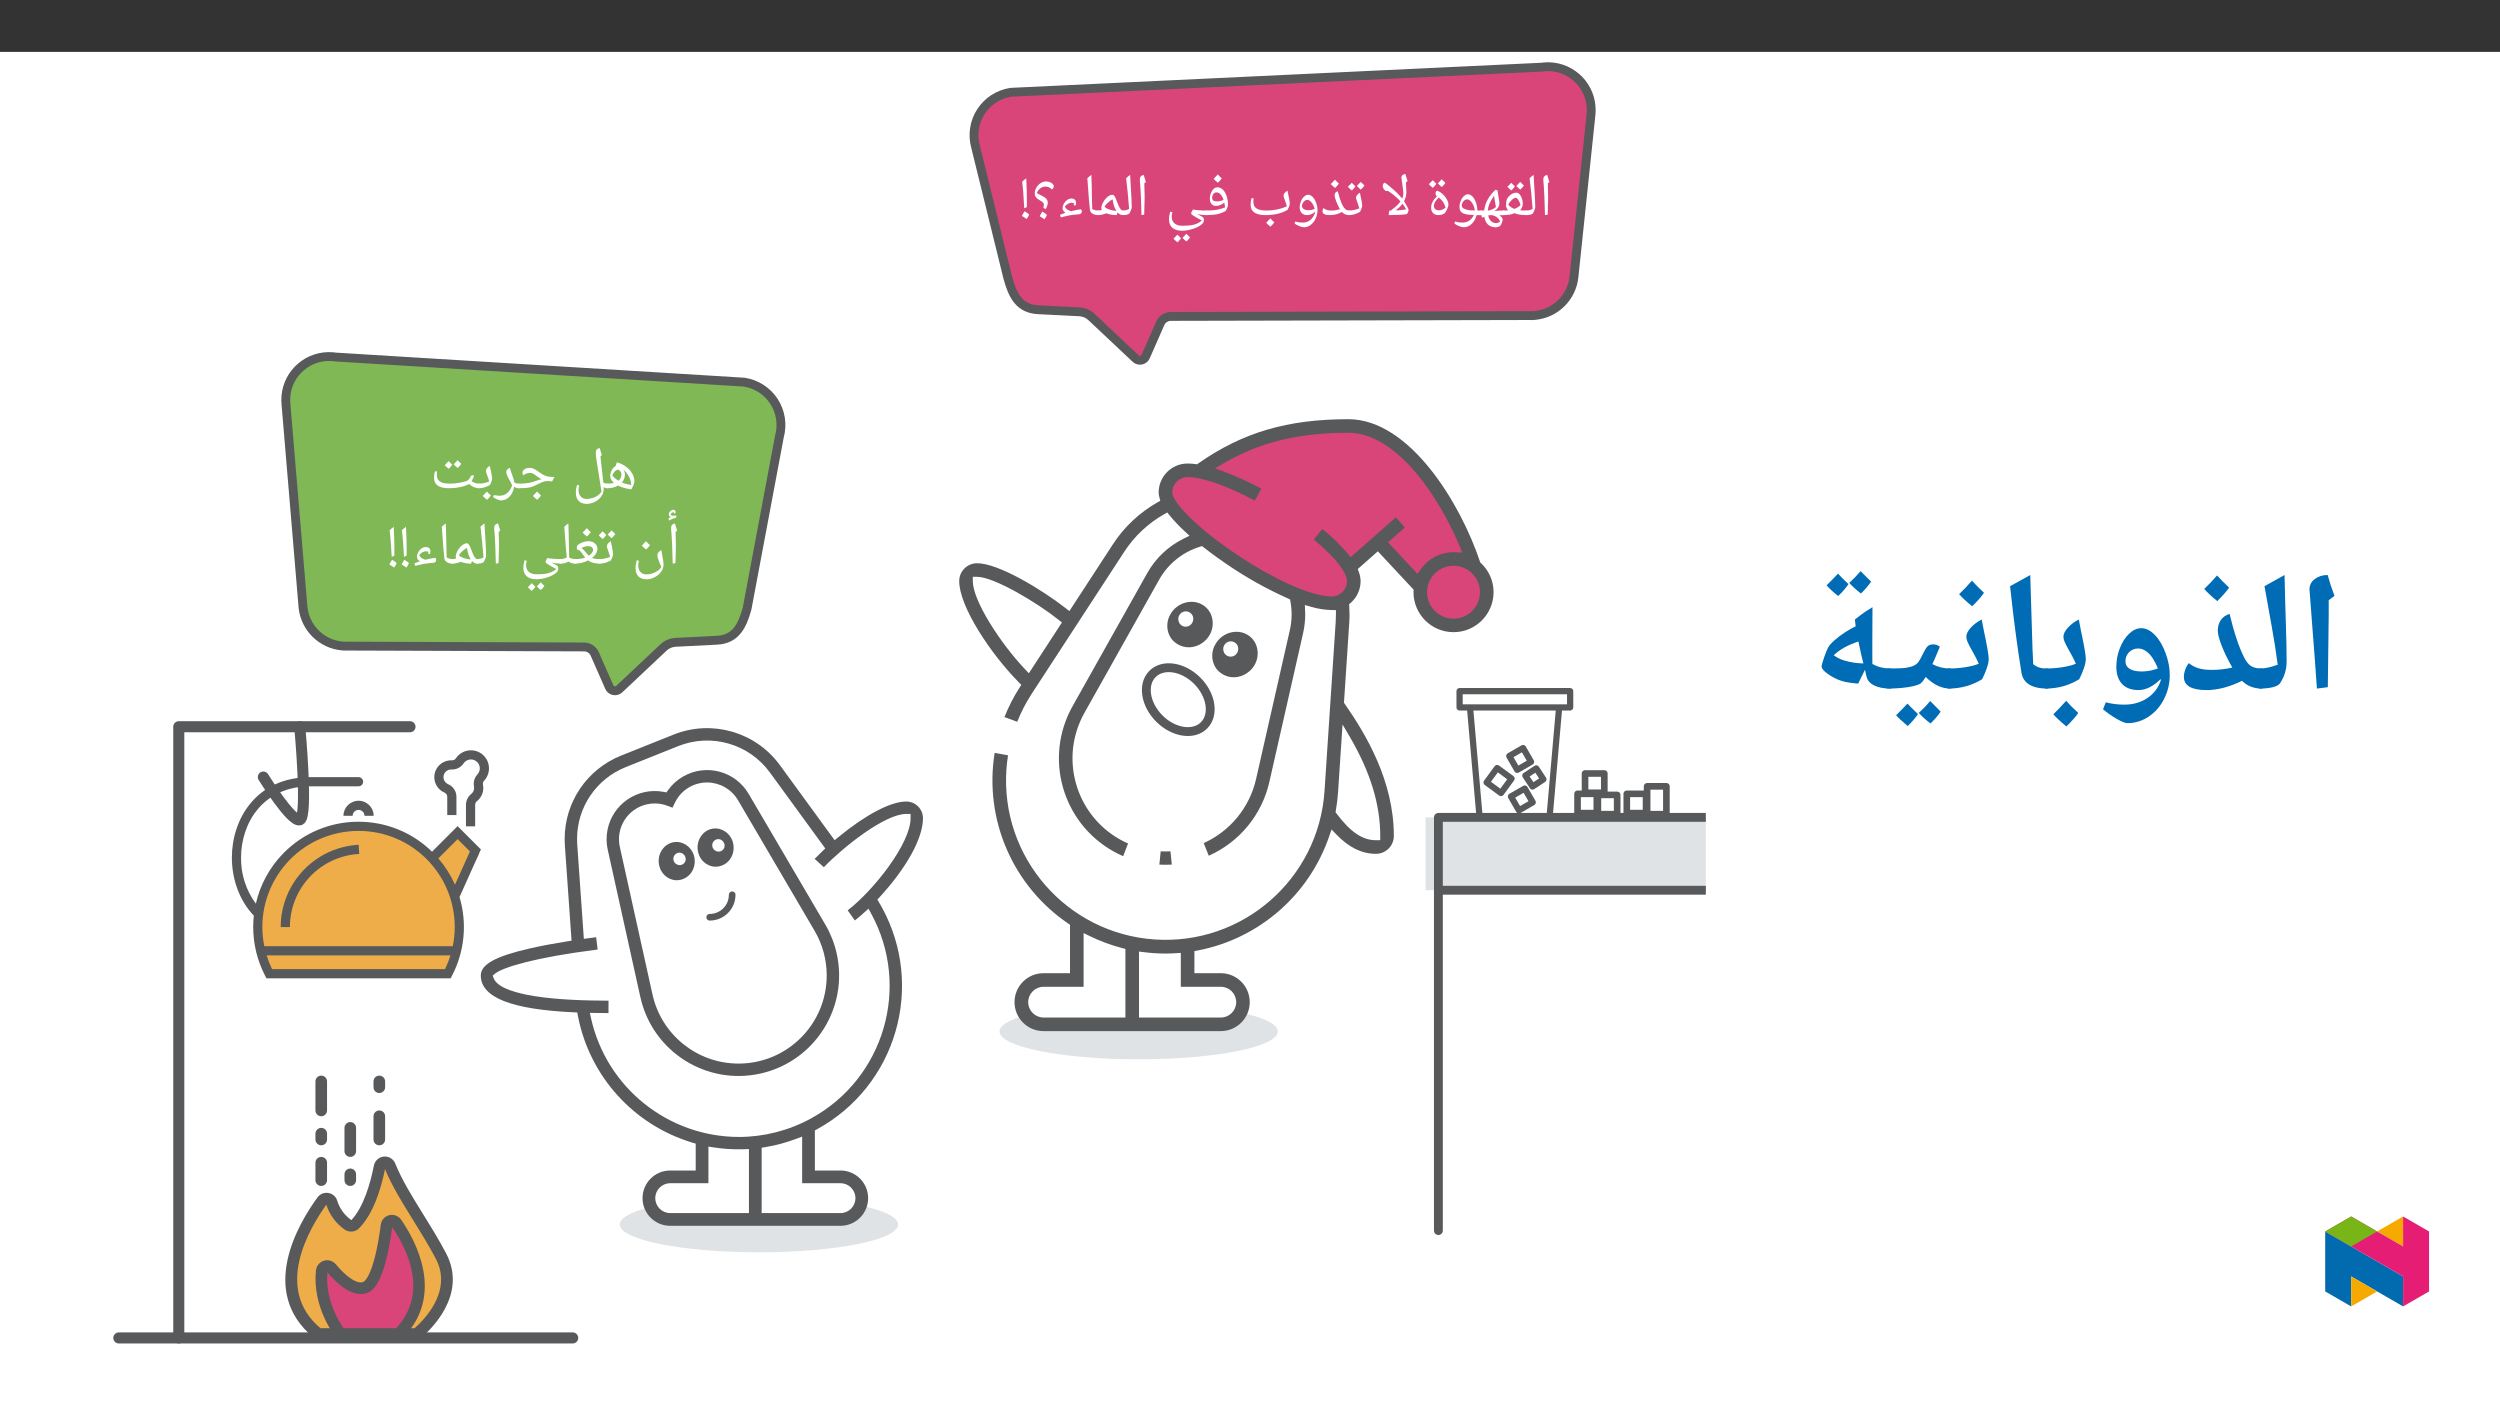 ﻿<?xml version="1.0" encoding="utf-8"?>
<svg xmlns="http://www.w3.org/2000/svg" xmlns:xlink="http://www.w3.org/1999/xlink" viewBox="0 0 960 540" version="1.1">
  <rect x="0" y="0" width="960" height="540" fill="#333333" stroke="none"/>
  <defs>
    <g>
      <symbol overflow="visible" id="glyph0-0">
        <path style="stroke:none;" d="M 1.141 0 L 1.141 -16.422 L 10.359 -16.422 L 10.359 0 Z M 2.25 -1.094 L 9.25 -1.094 L 9.25 -15.312 L 2.25 -15.312 Z M 2.25 -1.094 " />
      </symbol>
      <symbol overflow="visible" id="glyph0-1">
        <path style="stroke:none;" d="M 3.609 -7.656 L 3.609 -6.219 C 3.609 -4.738 3.555 -2.727 3.453 -0.188 L 2.406 0 C 2.301 -5.375 2.094 -9.836 1.781 -13.391 L 1.766 -13.672 C 1.766 -14.16 1.883 -14.551 2.125 -14.844 C 2.375 -15.133 2.758 -15.332 3.281 -15.438 C 3.301 -15.332 3.32 -15.238 3.344 -15.156 C 3.363 -15.07 3.613 -14.254 4.094 -12.703 L 3.484 -12.172 L 3.5 -12.062 C 3.57 -10.414 3.609 -8.945 3.609 -7.656 Z M 2.812 -16.547 Z M 3.016 1.188 Z M 3.016 1.188 " />
      </symbol>
      <symbol overflow="visible" id="glyph0-2">
        <path style="stroke:none;" d="M -0.016 0 C -0.148 0 -0.219 -0.062 -0.219 -0.188 L -0.219 -1.562 C -0.219 -1.688 -0.148 -1.75 -0.016 -1.75 C 0.91 -1.75 1.758 -1.953 2.531 -2.359 C 2.219 -6.43 1.832 -10.363 1.375 -14.156 C 1.812 -14.602 2.32 -15.031 2.906 -15.438 C 2.977 -13.781 3.102 -11.609 3.281 -8.922 C 3.426 -6.68 3.508 -4.738 3.531 -3.094 C 3.531 -2.832 3.453 -2.488 3.297 -2.062 C 3.141 -1.633 2.945 -1.211 2.719 -0.797 C 2.438 -0.266 1.523 0 -0.016 0 Z M 1.812 -16.547 Z M 2.766 0.672 Z M 2.766 1.188 Z M 2.766 1.188 " />
      </symbol>
      <symbol overflow="visible" id="glyph0-3">
        <path style="stroke:none;" d="M 2 -1.828 C 1.438 -2.484 1.156 -3.145 1.156 -3.812 C 1.156 -4.207 1.195 -4.664 1.281 -5.188 C 1.375 -5.707 1.469 -6.047 1.562 -6.203 C 1.957 -6.93 2.477 -7.516 3.125 -7.953 C 3.77 -8.391 4.461 -8.609 5.203 -8.609 C 5.598 -8.609 5.977 -8.414 6.344 -8.031 C 6.719 -7.645 7.02 -7.117 7.25 -6.453 C 7.488 -5.785 7.609 -5.129 7.609 -4.484 C 7.609 -3.492 7.273 -2.617 6.609 -1.859 C 7.098 -1.785 7.922 -1.75 9.078 -1.75 C 9.211 -1.75 9.281 -1.688 9.281 -1.562 L 9.281 -0.188 C 9.281 -0.062 9.211 0 9.078 0 C 7.191 0 5.656 -0.234 4.469 -0.703 L 4.375 -0.734 C 3.844 -0.473 3.227 -0.285 2.531 -0.172 C 1.844 -0.055 1.004 0 0.016 0 C -0.117 0 -0.188 -0.07 -0.188 -0.219 L -0.188 -1.531 C -0.188 -1.676 -0.117 -1.75 0.016 -1.75 C 0.867 -1.75 1.531 -1.773 2 -1.828 Z M 6.703 -3.781 C 6.672 -4.156 6.547 -4.57 6.328 -5.031 C 6.117 -5.488 5.883 -5.875 5.625 -6.188 C 5.363 -6.5 5.148 -6.656 4.984 -6.656 C 4.547 -6.656 4.031 -6.395 3.438 -5.875 C 2.852 -5.352 2.379 -4.734 2.016 -4.016 C 2.648 -3.273 3.438 -2.727 4.375 -2.375 C 5.227 -2.695 6.004 -3.164 6.703 -3.781 Z M 4.594 -9.719 Z M 4.453 0.672 Z M 4.453 1.188 Z M 4.578 -11.031 C 4.297 -10.582 3.844 -10.055 3.219 -9.453 C 2.52 -10.004 2.008 -10.473 1.688 -10.859 C 2.094 -11.234 2.586 -11.75 3.172 -12.406 C 3.348 -12.219 3.816 -11.758 4.578 -11.031 Z M 8.047 -11.359 C 7.754 -10.898 7.289 -10.375 6.656 -9.781 C 6.008 -10.301 5.504 -10.773 5.141 -11.203 C 5.305 -11.348 5.801 -11.863 6.625 -12.75 C 6.801 -12.551 7.273 -12.086 8.047 -11.359 Z M 4.938 -9.234 Z M 4.828 -13.312 Z M 4.938 -9.453 Z M 4.938 -9.453 " />
      </symbol>
      <symbol overflow="visible" id="glyph0-4">
        <path style="stroke:none;" d="M 7.297 0.156 C 7.66 0.312 7.969 0.547 8.219 0.859 C 8.469 1.18 8.594 1.488 8.594 1.781 C 8.594 2 8.488 2.383 8.281 2.938 C 8.07 3.5 7.914 3.844 7.812 3.969 C 7.613 4.188 7.332 4.359 6.969 4.484 C 6.613 4.617 6.25 4.688 5.875 4.688 C 4.688 4.688 3.711 4.332 2.953 3.625 C 2.203 2.926 1.727 1.926 1.531 0.625 L 0.656 0.984 L 0.406 -0.016 L 0 0 C -0.125 0 -0.188 -0.062 -0.188 -0.188 L -0.188 -1.562 C -0.188 -1.688 -0.125 -1.75 0 -1.75 L 1.062 -1.781 L 1.5 -1.812 C 1.82 -4.664 3.258 -7.301 5.812 -9.719 L 6.641 -9.5 C 6.691 -8.801 6.828 -7.898 7.047 -6.797 C 7.234 -5.766 7.328 -5.031 7.328 -4.594 C 7.328 -3.914 7.141 -3.316 6.766 -2.797 C 6.391 -2.273 5.953 -1.867 5.453 -1.578 L 5.969 -1.625 C 6.77 -1.707 7.742 -1.75 8.891 -1.75 C 9.066 -1.75 9.156 -1.672 9.156 -1.516 L 9.156 -0.25 C 9.156 -0.082 9.066 0 8.891 0 C 8.305 0 7.773 0.051 7.297 0.156 Z M 6.016 -3.094 L 5.812 -4.25 C 5.52 -5.707 5.348 -6.766 5.297 -7.422 C 4.453 -6.223 3.852 -5.188 3.5 -4.312 C 3.156 -3.445 2.953 -2.586 2.891 -1.734 C 3.441 -1.785 3.988 -1.93 4.531 -2.172 C 5.07 -2.41 5.566 -2.719 6.016 -3.094 Z M 6.062 3.078 C 6.32 3.078 6.598 3.02 6.891 2.906 C 7.18 2.801 7.414 2.656 7.594 2.469 C 7.395 1.801 6.941 1.223 6.234 0.734 C 5.523 0.242 4.758 0 3.938 0 C 3.801 0 3.5 0.047 3.031 0.141 C 3.27 1.129 3.648 1.863 4.172 2.344 C 4.703 2.832 5.332 3.078 6.062 3.078 Z M 5.281 -10.844 Z M 5.828 5.812 Z M 5.828 5.812 " />
      </symbol>
      <symbol overflow="visible" id="glyph0-5">
        <path style="stroke:none;" d="M 4.438 4.672 C 3.938 4.672 3.305 4.516 2.547 4.203 C 1.785 3.891 1.195 3.555 0.781 3.203 L 1.109 2.453 C 1.93 2.734 2.863 2.875 3.906 2.875 C 4.852 2.875 5.695 2.641 6.438 2.172 C 7.176 1.703 7.797 0.969 8.297 -0.031 C 6.797 -0.082 5.672 -0.207 4.922 -0.406 C 4.18 -0.613 3.633 -0.938 3.281 -1.375 C 2.938 -1.812 2.766 -2.406 2.766 -3.156 C 2.766 -3.938 2.922 -4.707 3.234 -5.469 C 3.547 -6.227 3.957 -6.836 4.469 -7.297 C 4.977 -7.766 5.492 -8 6.016 -8 C 6.641 -8 7.223 -7.711 7.766 -7.141 C 8.316 -6.578 8.758 -5.801 9.094 -4.812 C 9.438 -3.82 9.609 -2.836 9.609 -1.859 L 9.609 -1.75 L 10.969 -1.75 C 11.094 -1.75 11.156 -1.688 11.156 -1.562 L 11.156 -0.188 C 11.156 -0.062 11.094 0 10.969 0 L 9.359 0 C 9.129 0.875 8.766 1.676 8.266 2.406 C 7.773 3.133 7.195 3.691 6.531 4.078 C 5.863 4.473 5.164 4.672 4.438 4.672 Z M 5.656 -6.047 C 5.332 -6.047 5.008 -5.926 4.688 -5.688 C 4.375 -5.445 4.117 -5.145 3.922 -4.781 C 3.734 -4.426 3.641 -4.102 3.641 -3.812 C 3.641 -3.27 3.852 -2.859 4.281 -2.578 C 4.707 -2.305 5.328 -2.094 6.141 -1.938 C 6.242 -1.914 6.359 -1.895 6.484 -1.875 C 6.617 -1.863 7.348 -1.832 8.672 -1.781 C 8.484 -2.977 8.098 -3.988 7.516 -4.812 C 6.93 -5.633 6.312 -6.047 5.656 -6.047 Z M 5.562 -9.125 Z M 5 5.797 Z M 5.781 -12.234 Z M 5.781 -12.234 " />
      </symbol>
      <symbol overflow="visible" id="glyph0-6">
        <path style="stroke:none;" d="M 3.25 -8.281 C 3.25 -8.52 3.305 -8.742 3.422 -8.953 C 3.547 -9.172 3.695 -9.316 3.875 -9.391 C 4.562 -9.148 5.234 -8.742 5.891 -8.172 C 6.547 -7.598 7.094 -6.922 7.531 -6.141 C 7.977 -5.367 8.203 -4.672 8.203 -4.047 C 8.203 -3.586 8.02 -2.961 7.656 -2.172 C 7.301 -1.379 6.969 -0.867 6.656 -0.641 C 6.008 -0.211 5.25 0 4.375 0 C 3.52 0 2.836 -0.25 2.328 -0.75 C 1.816 -1.258 1.562 -1.973 1.562 -2.891 C 1.562 -3.609 1.742 -4.328 2.109 -5.047 C 2.473 -5.773 3.047 -6.516 3.828 -7.266 C 3.586 -7.41 3.43 -7.57 3.359 -7.75 C 3.285 -7.926 3.25 -8.102 3.25 -8.281 Z M 2.609 -3.578 C 2.609 -3.023 2.785 -2.594 3.141 -2.281 C 3.492 -1.977 3.988 -1.828 4.625 -1.828 C 5.039 -1.828 5.488 -1.938 5.969 -2.156 C 6.457 -2.383 6.828 -2.617 7.078 -2.859 C 6.766 -4.367 5.898 -5.672 4.484 -6.766 C 3.91 -6.234 3.453 -5.676 3.109 -5.094 C 2.773 -4.52 2.609 -4.016 2.609 -3.578 Z M 3.891 -10.516 Z M 4.953 0.672 Z M 4.953 1.188 Z M 3.578 -12.031 C 3.297 -11.582 2.844 -11.055 2.219 -10.453 C 1.52 -11.004 1.008 -11.473 0.688 -11.859 C 1.094 -12.234 1.586 -12.75 2.172 -13.406 C 2.348 -13.219 2.816 -12.758 3.578 -12.031 Z M 7.047 -12.359 C 6.754 -11.898 6.289 -11.375 5.656 -10.781 C 5.008 -11.301 4.504 -11.773 4.141 -12.203 C 4.305 -12.348 4.801 -12.863 5.625 -13.75 C 5.801 -13.551 6.273 -13.086 7.047 -12.359 Z M 3.938 -10.234 Z M 3.828 -14.312 Z M 3.938 -10.453 Z M 3.938 -10.453 " />
      </symbol>
      <symbol overflow="visible" id="glyph0-7">
        <path style="stroke:none;" d="M 3.141 0 C 3.109 0 3.094 -0.082 3.094 -0.25 C 3.094 -0.457 3.133 -0.758 3.219 -1.156 C 3.301 -1.551 3.375 -1.75 3.438 -1.75 L 3.922 -1.75 C 4.941 -2.539 5.695 -3.172 6.188 -3.641 C 6.676 -4.109 7.148 -4.641 7.609 -5.234 C 6.91 -6.023 6.133 -6.781 5.281 -7.5 C 4.438 -8.219 3.598 -8.816 2.766 -9.297 L 1.922 -9.25 C 1.523 -9.613 1.238 -9.945 1.062 -10.25 C 0.883 -10.551 0.797 -10.875 0.797 -11.219 C 0.797 -11.445 0.844 -11.672 0.938 -11.891 C 1.039 -12.117 1.254 -12.316 1.578 -12.484 C 2.211 -12.047 2.941 -11.477 3.766 -10.781 C 4.598 -10.094 5.367 -9.406 6.078 -8.719 C 6.785 -8.039 7.52 -7.254 8.281 -6.359 L 8.312 -6.453 C 8.582 -7.035 8.719 -7.66 8.719 -8.328 C 8.719 -8.961 8.547 -10.379 8.203 -12.578 C 8.047 -13.629 7.969 -14.234 7.969 -14.391 C 7.969 -15.16 8.477 -15.641 9.5 -15.828 L 9.906 -14.375 L 10.328 -13.094 L 9.703 -12.562 L 9.734 -12.078 L 9.875 -8.797 C 9.875 -7.617 9.578 -6.473 8.984 -5.359 C 9.461 -4.598 9.867 -3.883 10.203 -3.219 C 10.547 -2.551 10.719 -2.125 10.719 -1.938 C 10.719 -1.695 10.625 -1.383 10.438 -1 C 10.258 -0.613 10.117 -0.406 10.016 -0.375 C 8.586 -0.125 6.297 0 3.141 0 Z M 9.812 -2.203 C 9.488 -2.816 9.004 -3.535 8.359 -4.359 C 7.703 -3.441 6.82 -2.586 5.719 -1.797 C 7.062 -1.836 8.426 -1.973 9.812 -2.203 Z M 8.625 -16.953 Z M 1.469 -13.609 Z M 8.953 1.188 Z M 4.656 1.188 Z M 4.656 1.188 " />
      </symbol>
      <symbol overflow="visible" id="glyph0-8">
        <path style="stroke:none;" d="M 0 0 C -0.125 0 -0.188 -0.062 -0.188 -0.188 L -0.188 -1.562 C -0.188 -1.688 -0.125 -1.75 0 -1.75 C 0.695 -1.75 1.41 -1.828 2.141 -1.984 C 2.879 -2.141 3.52 -2.344 4.062 -2.594 C 3.875 -3.301 3.598 -4.145 3.234 -5.125 C 2.941 -5.914 2.797 -6.426 2.797 -6.656 C 2.797 -7 2.93 -7.344 3.203 -7.688 C 3.473 -8.039 3.836 -8.348 4.297 -8.609 C 4.367 -8.172 4.551 -7.289 4.844 -5.969 C 5.062 -4.957 5.172 -4.172 5.172 -3.609 C 5.172 -3.379 5.098 -3.051 4.953 -2.625 C 4.805 -2.207 4.609 -1.754 4.359 -1.266 C 2.941 -0.422 1.488 0 0 0 Z M 3.188 -9.719 Z M 2.922 0.672 Z M 2.922 1.188 Z M 2.578 -11.031 C 2.297 -10.582 1.844 -10.055 1.219 -9.453 C 0.52 -10.004 0.008 -10.473 -0.312 -10.859 C 0.094 -11.234 0.586 -11.75 1.172 -12.406 C 1.348 -12.219 1.816 -11.758 2.578 -11.031 Z M 6.047 -11.359 C 5.754 -10.898 5.289 -10.375 4.656 -9.781 C 4.008 -10.301 3.504 -10.773 3.141 -11.203 C 3.305 -11.348 3.801 -11.863 4.625 -12.75 C 4.801 -12.551 5.273 -12.086 6.047 -11.359 Z M 2.938 -9.234 Z M 2.828 -13.312 Z M 2.938 -9.453 Z M 2.938 -9.453 " />
      </symbol>
      <symbol overflow="visible" id="glyph0-9">
        <path style="stroke:none;" d="M 11.078 0 C 10.461 0 9.922 -0.102 9.453 -0.312 C 8.992 -0.52 8.594 -0.812 8.25 -1.188 C 6.832 -0.395 5.281 0 3.594 0 C 2.656 0 1.953 -0.125 1.484 -0.375 C 1.016 -0.633 0.781 -0.992 0.781 -1.453 C 0.781 -1.953 0.914 -2.359 1.188 -2.672 C 1.57 -2.359 2.008 -2.125 2.5 -1.969 C 2.988 -1.82 3.598 -1.75 4.328 -1.75 C 5.285 -1.75 6.344 -1.91 7.5 -2.234 C 6.914 -3.254 6.422 -4.301 6.016 -5.375 C 5.617 -6.457 5.422 -7.211 5.422 -7.641 C 5.422 -8.391 5.828 -8.898 6.641 -9.172 C 6.953 -8.016 7.234 -7.039 7.484 -6.25 C 7.742 -5.469 7.984 -4.832 8.203 -4.344 C 8.422 -3.852 8.688 -3.383 9 -2.938 C 9.32 -2.488 9.641 -2.176 9.953 -2 C 10.273 -1.832 10.648 -1.75 11.078 -1.75 C 11.211 -1.75 11.281 -1.688 11.281 -1.562 L 11.281 -0.188 C 11.281 -0.062 11.211 0 11.078 0 Z M 5.188 -10.281 Z M 5.484 0.672 Z M 5.484 1.188 Z M 7.094 -12.109 C 6.738 -11.586 6.242 -11.023 5.609 -10.422 C 4.93 -10.961 4.383 -11.461 3.969 -11.922 C 4.75 -12.703 5.285 -13.266 5.578 -13.609 C 6.055 -13.066 6.562 -12.566 7.094 -12.109 Z M 5.609 -10.203 Z M 5.578 -14.156 Z M 5.578 -14.156 " />
      </symbol>
      <symbol overflow="visible" id="glyph0-10">
        <path style="stroke:none;" d="M 4.438 4.672 C 3.938 4.672 3.305 4.516 2.547 4.203 C 1.785 3.891 1.195 3.555 0.781 3.203 L 1.109 2.453 C 1.93 2.734 2.863 2.875 3.906 2.875 C 5.062 2.875 6.051 2.535 6.875 1.859 C 7.695 1.18 8.316 0.188 8.734 -1.125 L 8.719 -1.312 L 8.672 -1.281 C 8.254 -0.883 7.781 -0.57 7.25 -0.344 C 6.727 -0.113 6.188 0 5.625 0 C 4.738 0 4.039 -0.27 3.531 -0.812 C 3.02 -1.352 2.766 -2.07 2.766 -2.969 C 2.766 -3.75 2.922 -4.52 3.234 -5.281 C 3.547 -6.039 3.957 -6.648 4.469 -7.109 C 4.977 -7.578 5.492 -7.812 6.016 -7.812 C 6.598 -7.812 7.16 -7.547 7.703 -7.016 C 8.254 -6.484 8.707 -5.727 9.062 -4.75 C 9.426 -3.781 9.609 -2.816 9.609 -1.859 C 9.609 -0.766 9.363 0.301 8.875 1.344 C 8.383 2.395 7.742 3.211 6.953 3.797 C 6.172 4.379 5.332 4.672 4.438 4.672 Z M 5.656 -5.859 C 5.332 -5.859 5.016 -5.738 4.703 -5.5 C 4.398 -5.27 4.145 -4.973 3.938 -4.609 C 3.738 -4.242 3.641 -3.91 3.641 -3.609 C 3.641 -3.055 3.859 -2.629 4.297 -2.328 C 4.742 -2.023 5.367 -1.875 6.172 -1.875 C 6.555 -1.875 6.906 -1.906 7.219 -1.969 C 7.539 -2.031 7.973 -2.176 8.516 -2.406 C 8.254 -3.406 7.852 -4.227 7.312 -4.875 C 6.77 -5.531 6.219 -5.859 5.656 -5.859 Z M 5.891 -8.938 Z M 4.453 5.797 Z M 5.766 -13.188 Z M 5.766 -13.188 " />
      </symbol>
      <symbol overflow="visible" id="glyph0-11">
        <path style="stroke:none;" d="M 7.219 0 C 5.414 0 4.031 -0.32 3.062 -0.969 C 2.094 -1.625 1.609 -2.609 1.609 -3.922 C 1.609 -4.867 1.711 -5.711 1.922 -6.453 L 2.734 -6.453 C 2.723 -6.391 2.707 -6.227 2.688 -5.969 C 2.664 -5.719 2.656 -5.5 2.656 -5.312 C 2.656 -4.414 2.82 -3.723 3.156 -3.234 C 3.5 -2.754 4.039 -2.383 4.781 -2.125 C 5.52 -1.875 6.492 -1.75 7.703 -1.75 C 9.129 -1.75 10.523 -1.895 11.891 -2.188 C 13.254 -2.477 14.461 -2.875 15.516 -3.375 C 15.359 -4.008 15.082 -4.852 14.688 -5.906 C 14.395 -6.688 14.25 -7.203 14.25 -7.453 C 14.25 -7.773 14.379 -8.109 14.641 -8.453 C 14.898 -8.797 15.273 -9.109 15.766 -9.391 C 15.836 -8.941 15.922 -8.492 16.016 -8.047 C 16.109 -7.609 16.203 -7.176 16.297 -6.75 C 16.391 -6.32 16.469 -5.91 16.531 -5.516 C 16.594 -5.117 16.625 -4.742 16.625 -4.391 C 16.625 -3.859 16.359 -3.082 15.828 -2.062 C 14.816 -1.406 13.582 -0.895 12.125 -0.531 C 10.664 -0.176 9.031 0 7.219 0 Z M 8.406 -9.172 Z M 8.688 0.672 Z M 8.688 1.188 Z M 10.703 2.781 C 10.348 3.289 9.852 3.848 9.219 4.453 C 8.562 3.941 8.016 3.441 7.578 2.953 C 8.266 2.273 8.797 1.711 9.172 1.266 C 9.703 1.848 10.211 2.352 10.703 2.781 Z M 9.172 2.953 Z M 9.172 1.047 Z M 9.219 4.688 Z M 9.172 0.703 Z M 9.172 0.703 " />
      </symbol>
      <symbol overflow="visible" id="glyph0-12">
        <path style="stroke:none;" d="M 7.391 -2.984 C 7.316 -3.617 7.211 -4.223 7.078 -4.797 C 6.609 -4.398 6.086 -4.086 5.516 -3.859 C 4.941 -3.641 4.375 -3.531 3.812 -3.531 C 3.133 -3.531 2.582 -3.781 2.156 -4.281 C 1.738 -4.789 1.531 -5.43 1.531 -6.203 C 1.531 -7.379 1.812 -8.414 2.375 -9.312 C 2.938 -10.219 3.602 -10.672 4.375 -10.672 C 5.176 -10.672 5.879 -10.383 6.484 -9.812 C 7.098 -9.25 7.582 -8.441 7.938 -7.391 C 8.301 -6.336 8.484 -5.207 8.484 -4 C 8.484 -3.477 8.219 -2.695 7.688 -1.656 C 6.758 -1.082 5.719 -0.66 4.562 -0.391 C 3.406 -0.129 1.891 0 0.016 0 C -0.117 0 -0.188 -0.07 -0.188 -0.219 L -0.188 -1.531 C -0.188 -1.676 -0.117 -1.75 0.016 -1.75 C 1.672 -1.75 3.07 -1.848 4.219 -2.047 C 5.363 -2.242 6.422 -2.555 7.391 -2.984 Z M 4.031 -8.719 C 3.562 -8.719 3.172 -8.504 2.859 -8.078 C 2.555 -7.66 2.406 -7.188 2.406 -6.656 C 2.406 -6.176 2.555 -5.82 2.859 -5.594 C 3.172 -5.375 3.672 -5.266 4.359 -5.266 C 5.109 -5.266 5.914 -5.457 6.781 -5.844 C 6.477 -6.781 6.094 -7.492 5.625 -7.984 C 5.164 -8.473 4.633 -8.719 4.031 -8.719 Z M 4.516 -11.797 Z M 5.219 0.672 Z M 5.219 1.188 Z M 6.094 -14.109 C 5.738 -13.586 5.242 -13.023 4.609 -12.422 C 3.93 -12.961 3.383 -13.461 2.969 -13.922 C 3.75 -14.703 4.285 -15.266 4.578 -15.609 C 5.055 -15.066 5.562 -14.566 6.094 -14.109 Z M 4.609 -12.203 Z M 4.578 -16.156 Z M 4.578 -16.156 " />
      </symbol>
      <symbol overflow="visible" id="glyph0-13">
        <path style="stroke:none;" d="M 14.984 2.062 C 14.984 2.656 14.555 3.258 13.703 3.875 C 12.859 4.488 11.766 4.992 10.422 5.391 C 9.078 5.797 7.773 6 6.516 6 C 4.941 6 3.723 5.617 2.859 4.859 C 1.992 4.109 1.562 3.047 1.562 1.672 C 1.562 1.234 1.586 0.816 1.641 0.422 C 1.703 0.023 1.828 -0.547 2.016 -1.297 L 2.859 -1.094 C 2.68 -0.426 2.594 0.117 2.594 0.547 C 2.594 1.66 2.945 2.531 3.656 3.156 C 4.375 3.781 5.344 4.094 6.562 4.094 C 8.07 4.094 9.242 4.023 10.078 3.891 C 10.91 3.766 11.66 3.555 12.328 3.266 C 12.992 2.973 13.602 2.578 14.156 2.078 L 13.703 1.812 C 11.285 0.539 10.078 -0.254 10.078 -0.578 C 10.078 -0.766 10.129 -0.984 10.234 -1.234 C 10.336 -1.484 10.457 -1.695 10.594 -1.875 C 10.727 -2.051 10.828 -2.141 10.891 -2.141 C 11.441 -2.023 12.172 -1.93 13.078 -1.859 C 13.992 -1.785 14.945 -1.75 15.938 -1.75 C 16.102 -1.75 16.188 -1.664 16.188 -1.5 L 16.188 -0.219 C 16.188 -0.07 16.102 0 15.938 0 C 15.414 0 14.82 -0.035 14.156 -0.109 C 13.488 -0.18 12.898 -0.281 12.391 -0.406 L 14.438 0.703 C 14.676 0.848 14.828 1.035 14.891 1.266 C 14.953 1.504 14.984 1.77 14.984 2.062 Z M 7.719 -3.594 Z M 1.094 5.812 Z M 6.516 7.125 Z M 6.172 8.891 C 5.898 9.328 5.445 9.848 4.812 10.453 C 4.125 9.898 3.617 9.438 3.297 9.062 C 3.691 8.688 4.188 8.164 4.781 7.5 C 4.906 7.645 5.367 8.109 6.172 8.891 Z M 9.641 8.562 C 9.367 9 8.91 9.52 8.266 10.125 C 7.598 9.594 7.094 9.125 6.75 8.719 C 7.094 8.406 7.586 7.891 8.234 7.172 C 8.367 7.316 8.836 7.781 9.641 8.562 Z M 6.484 8.953 Z M 6.438 7.172 Z M 6.5 10.688 Z M 6.5 10.688 " />
      </symbol>
      <symbol overflow="visible" id="glyph0-14">
        <path style="stroke:none;" d="M 0 0 C -0.125 0 -0.188 -0.062 -0.188 -0.188 L -0.188 -1.562 C -0.188 -1.688 -0.125 -1.75 0 -1.75 C 0.508 -1.75 1.008 -1.828 1.5 -1.984 C 1.383 -2.203 1.328 -2.441 1.328 -2.703 C 1.328 -3.336 1.562 -4.078 2.031 -4.922 C 2.5 -5.773 3.062 -6.469 3.719 -7 C 4.383 -7.539 5.02 -7.812 5.625 -7.812 C 5.883 -7.812 6.117 -7.66 6.328 -7.359 C 6.535 -7.066 6.734 -6.695 6.922 -6.25 C 7.117 -5.801 7.312 -5.312 7.5 -4.781 C 7.688 -4.258 7.883 -3.773 8.094 -3.328 C 8.312 -2.879 8.547 -2.504 8.797 -2.203 C 9.047 -1.898 9.328 -1.75 9.641 -1.75 C 9.805 -1.75 9.891 -1.672 9.891 -1.516 L 9.891 -0.25 C 9.891 -0.082 9.805 0 9.641 0 C 8.859 0 8.156 -0.336 7.531 -1.016 L 7.25 0 C 5.781 0 4.461 -0.223 3.297 -0.672 L 3.25 -0.688 C 2.508 -0.414 1.906 -0.234 1.438 -0.141 C 0.969 -0.047 0.488 0 0 0 Z M 5.672 -6.047 C 5.098 -5.797 4.488 -5.375 3.844 -4.781 C 3.207 -4.195 2.77 -3.656 2.531 -3.156 C 3.531 -2.312 5.051 -1.789 7.094 -1.594 C 6.77 -2.082 6.473 -2.723 6.203 -3.516 C 5.941 -4.316 5.766 -5.16 5.672 -6.047 Z M 4.484 -8.938 Z M 6.016 0.672 Z M 5.562 1.422 Z M 5.562 1.422 " />
      </symbol>
      <symbol overflow="visible" id="glyph0-15">
        <path style="stroke:none;" d="M 6.203 -1.562 L 6.203 -0.188 C 6.203 -0.062 6.141 0 6.016 0 C 5.109 0 4.359 -0.176 3.766 -0.531 C 3.172 -0.883 2.836 -1.375 2.766 -2 C 2.516 -3.957 2.254 -6.984 1.984 -11.078 L 1.75 -14.156 C 2.176 -14.582 2.691 -15.008 3.297 -15.438 C 3.398 -13.094 3.484 -9.785 3.547 -5.516 L 3.625 -2.344 C 4.344 -1.945 5.141 -1.75 6.016 -1.75 C 6.141 -1.75 6.203 -1.688 6.203 -1.562 Z M 2.609 -16.547 Z M 3.984 1.188 Z M 3.984 1.188 " />
      </symbol>
      <symbol overflow="visible" id="glyph0-16">
        <path style="stroke:none;" d="M 1.25 -0.109 C 1.781 -0.336 2.379 -0.562 3.047 -0.781 L 3.344 -0.891 C 3.32 -0.898 3.301 -0.914 3.281 -0.938 C 3.062 -1.094 2.875 -1.258 2.719 -1.438 C 2.562 -1.625 2.441 -1.82 2.359 -2.031 C 2.273 -2.238 2.234 -2.445 2.234 -2.656 C 2.234 -3.051 2.32 -3.461 2.5 -3.891 C 2.676 -4.328 2.914 -4.727 3.219 -5.094 C 3.531 -5.469 3.891 -5.773 4.297 -6.016 C 4.703 -6.254 5.141 -6.375 5.609 -6.375 C 5.867 -6.375 6.109 -6.336 6.328 -6.266 C 6.547 -6.203 6.738 -6.098 6.906 -5.953 C 7.07 -5.805 7.195 -5.625 7.281 -5.406 C 7.375 -5.195 7.422 -4.945 7.422 -4.656 C 7.422 -4.488 7.395 -4.312 7.344 -4.125 C 7.301 -3.938 7.234 -3.77 7.141 -3.625 C 6.992 -3.664 6.875 -3.707 6.781 -3.75 C 6.695 -3.789 6.586 -3.848 6.453 -3.922 C 6.555 -4.055 6.625 -4.227 6.656 -4.438 L 6.656 -4.5 C 6.594 -4.551 6.477 -4.602 6.312 -4.656 C 6.102 -4.719 5.895 -4.75 5.688 -4.75 C 5.457 -4.75 5.234 -4.711 5.016 -4.641 C 4.797 -4.578 4.57 -4.484 4.344 -4.359 C 4.113 -4.234 3.895 -4.078 3.688 -3.891 C 3.477 -3.711 3.285 -3.508 3.109 -3.281 C 3.234 -3 3.383 -2.754 3.562 -2.547 C 3.738 -2.336 3.957 -2.156 4.219 -2 C 4.477 -1.852 4.781 -1.727 5.125 -1.625 C 5.27 -1.582 5.422 -1.539 5.578 -1.5 C 5.754 -1.551 5.953 -1.602 6.172 -1.656 C 6.547 -1.758 6.926 -1.844 7.312 -1.906 C 7.695 -1.977 8.066 -2.047 8.422 -2.109 C 8.773 -2.172 9.066 -2.207 9.297 -2.219 C 9.523 -1.969 9.641 -1.707 9.641 -1.438 C 9.641 -1.094 9.531 -0.828 9.312 -0.641 C 9.102 -0.453 8.852 -0.344 8.562 -0.312 C 8.082 -0.281 7.66 -0.242 7.297 -0.203 C 6.93 -0.172 6.586 -0.133 6.266 -0.094 C 5.941 -0.062 5.625 -0.02 5.312 0.031 C 5.008 0.082 4.676 0.145 4.312 0.219 C 3.957 0.301 3.555 0.395 3.109 0.5 C 2.672 0.602 2.156 0.723 1.562 0.859 Z M 5.453 1.984 Z M 4.734 -7.484 Z M 4.734 -7.484 " />
      </symbol>
      <symbol overflow="visible" id="glyph0-17">
        <path style="stroke:none;" d="M 4.625 -2.797 C 4.727 -3.422 4.781 -3.836 4.781 -4.047 C 4.781 -4.348 4.66 -4.617 4.422 -4.859 C 4.18 -5.098 3.719 -5.41 3.031 -5.797 C 2.438 -6.117 1.992 -6.488 1.703 -6.906 C 1.41 -7.32 1.266 -7.801 1.266 -8.344 C 1.266 -9.051 1.469 -9.77 1.875 -10.5 C 2.281 -11.227 2.812 -11.812 3.469 -12.25 C 4.133 -12.695 4.844 -12.922 5.594 -12.922 C 6.719 -12.922 7.609 -12.566 8.266 -11.859 C 8.473 -11.629 8.578 -11.379 8.578 -11.109 C 8.578 -10.66 8.348 -10.238 7.891 -9.844 C 7.43 -10.27 7.02 -10.562 6.656 -10.719 C 6.301 -10.875 5.859 -10.953 5.328 -10.953 C 4.629 -10.953 3.977 -10.719 3.375 -10.25 C 2.77 -9.789 2.344 -9.18 2.094 -8.422 C 2.312 -8.285 2.566 -8.156 2.859 -8.031 C 4.223 -7.406 5.133 -6.859 5.594 -6.391 C 6.051 -5.922 6.281 -5.383 6.281 -4.781 C 6.281 -4.133 6.016 -3.289 5.484 -2.25 Z M 3.172 0.422 C 3.348 0.117 3.508 -0.18 3.656 -0.484 C 3.812 -0.785 3.988 -1.078 4.188 -1.359 C 4.812 -0.992 5.258 -0.695 5.531 -0.469 C 5.801 -0.25 5.938 -0.098 5.938 -0.016 C 5.938 0.148 5.625 0.695 5 1.625 L 4.484 1.266 C 4.129 1.004 3.691 0.723 3.172 0.422 Z M 3.422 -13.062 Z M 3.422 -13.062 " />
      </symbol>
      <symbol overflow="visible" id="glyph0-18">
        <path style="stroke:none;" d="M 1.062 0.312 C 1.238 0.008 1.398 -0.289 1.547 -0.594 C 1.703 -0.895 1.879 -1.188 2.078 -1.469 C 2.703 -1.113 3.148 -0.82 3.422 -0.594 C 3.691 -0.363 3.828 -0.207 3.828 -0.125 C 3.828 0.039 3.516 0.586 2.891 1.516 L 2.359 1.141 C 2.078 0.941 1.645 0.664 1.062 0.312 Z M 1.969 -2.609 C 1.789 -5.711 1.648 -7.898 1.547 -9.172 C 1.441 -10.441 1.316 -11.664 1.172 -12.844 C 1.578 -13.238 2.098 -13.664 2.734 -14.125 C 2.848 -11.957 2.914 -10.301 2.938 -9.156 C 2.969 -8.02 2.984 -6.613 2.984 -4.938 L 2.984 -3.094 Z M 1.969 -2.609 " />
      </symbol>
      <symbol overflow="visible" id="glyph0-19">
        <path style="stroke:none;" d="M 0 0 C -0.125 0 -0.188 -0.062 -0.188 -0.188 L -0.188 -1.594 C -0.188 -1.695 -0.125 -1.75 0 -1.75 C 1.082 -1.75 1.969 -1.848 2.656 -2.047 C 1.695 -2.879 1.219 -3.785 1.219 -4.766 C 1.219 -5.461 1.41 -6.18 1.797 -6.922 C 2.18 -7.66 2.664 -8.172 3.25 -8.453 L 3.781 -9.969 C 5.07 -9.594 6.227 -9.031 7.25 -8.281 C 8.281 -7.539 9.078 -6.676 9.641 -5.688 C 10.211 -4.707 10.5 -3.703 10.5 -2.672 C 10.5 -2.316 10.391 -1.859 10.172 -1.297 C 9.953 -0.742 9.672 -0.172 9.328 0.422 C 7.328 0.18 5.625 -0.297 4.219 -1.016 C 3.613 -0.66 2.969 -0.398 2.281 -0.234 C 1.602 -0.078 0.844 0 0 0 Z M 5.516 -5.312 C 5.516 -5.75 5.367 -6.156 5.078 -6.531 C 4.797 -6.914 4.492 -7.109 4.172 -7.109 C 3.93 -7.109 3.664 -7.008 3.375 -6.812 C 3.082 -6.613 2.816 -6.336 2.578 -5.984 C 2.336 -5.629 2.156 -5.227 2.031 -4.781 C 2.738 -4.031 3.516 -3.391 4.359 -2.859 C 5.129 -3.473 5.516 -4.289 5.516 -5.312 Z M 9.266 -1.266 C 9.266 -1.953 9.133 -2.664 8.875 -3.406 C 8.613 -4.145 8.254 -4.836 7.797 -5.484 C 7.348 -6.129 6.863 -6.672 6.344 -7.109 C 6.688 -6.484 6.859 -5.863 6.859 -5.25 C 6.859 -4.094 6.469 -3.078 5.688 -2.203 C 6.738 -1.754 7.93 -1.441 9.266 -1.266 Z M 4.141 -11.078 Z M 5.141 0.672 Z M 5.141 1.641 Z M 5.141 1.641 " />
      </symbol>
      <symbol overflow="visible" id="glyph0-20">
        <path style="stroke:none;" d="M 11.406 1.25 L 10.812 -2.469 C 10.164 -6.363 9.738 -9.078 9.531 -10.609 C 9.32 -12.141 9.219 -13.148 9.219 -13.641 C 9.219 -14.148 9.336 -14.547 9.578 -14.828 C 9.816 -15.117 10.195 -15.32 10.719 -15.438 C 10.75 -15.332 10.773 -15.238 10.797 -15.156 C 10.816 -15.07 11.066 -14.254 11.547 -12.703 L 11 -12.234 L 11.047 -11.875 L 11.797 -5.047 C 11.93 -4.055 12.035 -3.102 12.109 -2.188 L 12.125 -2.141 C 12.613 -1.879 13.172 -1.75 13.797 -1.75 C 13.93 -1.75 14 -1.688 14 -1.562 L 14 -0.188 C 14 -0.062 13.93 0 13.797 0 C 13.242 0 12.723 -0.125 12.234 -0.375 L 12.25 0.375 C 12.25 1.332 11.953 2.238 11.359 3.094 C 10.773 3.957 9.961 4.66 8.922 5.203 C 7.891 5.742 6.828 6.016 5.734 6.016 C 4.422 6.016 3.395 5.641 2.656 4.891 C 1.926 4.141 1.562 3.078 1.562 1.703 C 1.562 1.254 1.586 0.832 1.641 0.438 C 1.703 0.051 1.828 -0.52 2.016 -1.281 L 2.859 -1.078 C 2.68 -0.398 2.594 0.145 2.594 0.562 C 2.594 1.688 2.875 2.562 3.438 3.188 C 4 3.812 4.781 4.125 5.781 4.125 C 6.508 4.125 7.266 3.992 8.047 3.734 C 8.836 3.484 9.531 3.133 10.125 2.688 C 10.727 2.25 11.156 1.77 11.406 1.25 Z M 0.766 6.031 Z M 9.297 -16.547 Z M 5.297 -10.875 Z M 7.078 7.141 Z M 7.078 7.141 " />
      </symbol>
      <symbol overflow="visible" id="glyph0-21">
        <path style="stroke:none;" d="M 0 0 C -0.125 0 -0.188 -0.062 -0.188 -0.188 L -0.188 -1.562 C -0.188 -1.688 -0.125 -1.75 0 -1.75 C 2.25 -1.75 4.02 -1.945 5.312 -2.344 L 6.594 -2.781 C 7.457 -3.102 8.227 -3.328 8.906 -3.453 C 8.301 -3.742 7.707 -4.125 7.125 -4.594 C 6.508 -5.082 6.008 -5.422 5.625 -5.609 C 5.238 -5.797 4.844 -5.891 4.438 -5.891 C 3.695 -5.891 3.035 -5.703 2.453 -5.328 L 1.922 -5 C 1.691 -5.219 1.578 -5.516 1.578 -5.891 C 1.578 -6.473 1.832 -6.938 2.344 -7.281 C 2.852 -7.633 3.523 -7.812 4.359 -7.812 C 4.848 -7.812 5.336 -7.707 5.828 -7.5 C 6.328 -7.289 6.906 -6.945 7.562 -6.469 C 8.363 -5.875 9.047 -5.426 9.609 -5.125 C 10.172 -4.832 10.738 -4.625 11.312 -4.5 C 11.895 -4.375 12.738 -4.312 13.844 -4.312 L 12.953 -2.609 C 12.473 -2.672 12.047 -2.711 11.672 -2.734 L 11.594 -2.75 L 11.125 -2.734 C 10.594 -2.734 10.082 -2.656 9.594 -2.5 C 9.113 -2.344 8.363 -2.004 7.344 -1.484 C 6.195 -0.891 5.16 -0.492 4.234 -0.297 C 3.316 -0.098 1.906 0 0 0 Z M 7.406 -8.938 Z M 7.344 0.672 Z M 7.344 1.188 Z M 8.703 2.781 C 8.348 3.289 7.852 3.848 7.219 4.453 C 6.562 3.941 6.016 3.441 5.578 2.953 C 6.266 2.273 6.797 1.711 7.172 1.266 C 7.703 1.848 8.211 2.352 8.703 2.781 Z M 7.172 2.953 Z M 7.172 1.047 Z M 7.219 4.688 Z M 7.172 0.703 Z M 7.172 0.703 " />
      </symbol>
      <symbol overflow="visible" id="glyph0-22">
        <path style="stroke:none;" d="M 9.172 0 C 8.453 0 7.828 -0.188 7.297 -0.562 C 7.035 1.039 6.441 2.316 5.516 3.266 C 4.598 4.211 3.5 4.688 2.219 4.688 C 1.852 4.688 1.352 4.539 0.719 4.25 C 0.082 3.969 -0.414 3.688 -0.781 3.406 L -0.469 2.641 C 0.363 2.805 1.086 2.891 1.703 2.891 C 2.848 2.891 3.828 2.547 4.641 1.859 C 5.461 1.18 6.094 0.188 6.531 -1.125 C 6.32 -1.613 6.086 -2.098 5.828 -2.578 C 5.285 -3.504 4.895 -4.25 4.656 -4.812 C 4.414 -5.375 4.297 -5.848 4.297 -6.234 C 4.297 -6.617 4.41 -6.93 4.641 -7.172 C 4.879 -7.41 5.207 -7.633 5.625 -7.844 C 5.738 -7.414 5.895 -6.953 6.094 -6.453 C 6.57 -5.172 6.895 -4.238 7.062 -3.656 C 7.238 -3.082 7.344 -2.602 7.375 -2.219 C 7.895 -1.906 8.492 -1.75 9.172 -1.75 C 9.297 -1.75 9.359 -1.688 9.359 -1.562 L 9.359 -0.188 C 9.359 -0.062 9.297 0 9.172 0 Z M 4.516 -8.969 Z M 2.328 5.812 Z M 2.328 5.812 " />
      </symbol>
      <symbol overflow="visible" id="glyph0-23">
        <path style="stroke:none;" d="M 0 0 C -0.125 0 -0.188 -0.062 -0.188 -0.188 L -0.188 -1.562 C -0.188 -1.688 -0.125 -1.75 0 -1.75 C 0.695 -1.75 1.41 -1.828 2.141 -1.984 C 2.879 -2.141 3.52 -2.344 4.062 -2.594 C 3.875 -3.301 3.598 -4.145 3.234 -5.125 C 2.941 -5.914 2.797 -6.426 2.797 -6.656 C 2.797 -7 2.93 -7.344 3.203 -7.688 C 3.473 -8.039 3.836 -8.348 4.297 -8.609 C 4.367 -8.172 4.551 -7.289 4.844 -5.969 C 5.062 -4.957 5.172 -4.172 5.172 -3.609 C 5.172 -3.379 5.098 -3.051 4.953 -2.625 C 4.805 -2.207 4.609 -1.754 4.359 -1.266 C 2.941 -0.422 1.488 0 0 0 Z M 3.188 -9.719 Z M 2.922 0.672 Z M 2.922 1.188 Z M 4.703 2.781 C 4.348 3.289 3.852 3.848 3.219 4.453 C 2.562 3.941 2.016 3.441 1.578 2.953 C 2.266 2.273 2.797 1.711 3.172 1.266 C 3.703 1.848 4.211 2.352 4.703 2.781 Z M 3.172 2.953 Z M 3.172 1.047 Z M 3.219 4.688 Z M 3.172 0.703 Z M 3.172 0.703 " />
      </symbol>
      <symbol overflow="visible" id="glyph0-24">
        <path style="stroke:none;" d="M 19.031 0 C 17.477 0 16.164 -0.539 15.094 -1.625 C 14.156 -1.125 13.004 -0.727 11.641 -0.438 C 10.285 -0.145 8.812 0 7.219 0 C 5.414 0 4.031 -0.32 3.062 -0.969 C 2.094 -1.625 1.609 -2.609 1.609 -3.922 C 1.609 -4.867 1.711 -5.711 1.922 -6.453 L 2.734 -6.453 C 2.723 -6.391 2.707 -6.227 2.688 -5.969 C 2.664 -5.719 2.656 -5.5 2.656 -5.312 C 2.656 -4.414 2.82 -3.723 3.156 -3.234 C 3.5 -2.754 4.039 -2.383 4.781 -2.125 C 5.52 -1.875 6.492 -1.75 7.703 -1.75 C 8.992 -1.75 10.359 -1.891 11.797 -2.172 C 13.242 -2.461 14.164 -2.742 14.562 -3.016 C 14.738 -3.148 14.879 -3.285 14.984 -3.422 C 15.098 -3.566 15.227 -3.766 15.375 -4.016 L 15.703 -4.609 C 15.836 -4.848 16.078 -4.969 16.422 -4.969 C 16.641 -4.969 16.82 -4.914 16.969 -4.812 C 16.551 -3.781 16.234 -3.078 16.016 -2.703 C 16.523 -2.367 17.008 -2.125 17.469 -1.969 C 17.926 -1.82 18.445 -1.75 19.031 -1.75 C 19.156 -1.75 19.219 -1.688 19.219 -1.562 L 19.219 -0.188 C 19.219 -0.062 19.156 0 19.031 0 Z M 9.297 -7.016 Z M 10.516 1.188 Z M 8.578 -9.031 C 8.297 -8.582 7.844 -8.055 7.219 -7.453 C 6.52 -8.004 6.008 -8.473 5.688 -8.859 C 6.094 -9.234 6.586 -9.75 7.172 -10.406 C 7.348 -10.219 7.816 -9.758 8.578 -9.031 Z M 12.047 -9.359 C 11.754 -8.898 11.289 -8.375 10.656 -7.781 C 10.008 -8.301 9.504 -8.773 9.141 -9.203 C 9.305 -9.348 9.801 -9.863 10.625 -10.75 C 10.801 -10.551 11.273 -10.086 12.047 -9.359 Z M 8.938 -7.234 Z M 8.828 -11.312 Z M 8.938 -7.453 Z M 8.938 -7.453 " />
      </symbol>
      <symbol overflow="visible" id="glyph0-25">
        <path style="stroke:none;" d="M 3.609 -7.656 L 3.609 -6.219 C 3.609 -4.738 3.555 -2.727 3.453 -0.188 L 2.406 0 C 2.301 -5.375 2.094 -9.836 1.781 -13.391 L 1.766 -13.672 C 1.766 -14.16 1.883 -14.551 2.125 -14.844 C 2.375 -15.133 2.758 -15.332 3.281 -15.438 C 3.301 -15.332 3.32 -15.238 3.344 -15.156 C 3.363 -15.07 3.613 -14.254 4.094 -12.703 L 3.484 -12.172 L 3.5 -12.062 C 3.57 -10.414 3.609 -8.945 3.609 -7.656 Z M 2.812 -16.547 Z M 3.016 1.188 Z M 2.922 -19.328 L 2.938 -19.422 C 2.938 -19.484 2.906 -19.547 2.844 -19.609 C 2.789 -19.68 2.723 -19.719 2.641 -19.719 C 2.398 -19.719 2.18 -19.629 1.984 -19.453 C 1.797 -19.285 1.656 -19.082 1.562 -18.844 C 1.801 -18.539 2.164 -18.391 2.656 -18.391 C 2.926 -18.391 3.301 -18.438 3.781 -18.531 L 3.734 -17.656 C 3.098 -17.488 2.578 -17.32 2.172 -17.156 C 1.766 -16.988 1.344 -16.785 0.906 -16.547 L 0.844 -17.438 L 1.75 -17.953 C 1.188 -18.047 0.906 -18.352 0.906 -18.875 C 0.906 -19.301 1.086 -19.707 1.453 -20.094 C 1.816 -20.477 2.203 -20.672 2.609 -20.672 C 3.203 -20.672 3.5 -20.391 3.5 -19.828 C 3.5 -19.617 3.445 -19.41 3.344 -19.203 Z M 2.531 -16.875 Z M 2.297 -21.234 Z M 2.297 -21.234 " />
      </symbol>
      <symbol overflow="visible" id="glyph0-26">
        <path style="stroke:none;" d="M 5.734 6.016 C 4.422 6.016 3.395 5.641 2.656 4.891 C 1.926 4.141 1.562 3.078 1.562 1.703 C 1.562 1.254 1.586 0.832 1.641 0.438 C 1.703 0.051 1.828 -0.52 2.016 -1.281 L 2.859 -1.078 C 2.68 -0.398 2.594 0.145 2.594 0.562 C 2.594 1.688 2.875 2.562 3.438 3.188 C 4 3.812 4.781 4.125 5.781 4.125 C 6.914 4.125 8.047 3.844 9.172 3.281 C 10.305 2.727 11.066 2.051 11.453 1.25 C 10.453 -0.945 9.953 -2.41 9.953 -3.141 C 9.953 -3.535 10.062 -3.895 10.281 -4.219 C 10.508 -4.539 10.898 -4.867 11.453 -5.203 C 11.523 -4.66 11.703 -3.664 11.984 -2.219 C 12.203 -1.125 12.312 -0.258 12.312 0.375 C 12.312 1.32 12.008 2.223 11.406 3.078 C 10.812 3.941 9.992 4.645 8.953 5.188 C 7.91 5.738 6.836 6.016 5.734 6.016 Z M 6.047 -5.203 Z M 0.766 6.031 Z M 6.062 7.141 Z M 7.094 -7.109 C 6.738 -6.586 6.242 -6.023 5.609 -5.422 C 4.93 -5.961 4.383 -6.461 3.969 -6.922 C 4.75 -7.703 5.285 -8.266 5.578 -8.609 C 6.055 -8.066 6.562 -7.566 7.094 -7.109 Z M 5.609 -5.203 Z M 5.578 -9.156 Z M 5.578 -9.156 " />
      </symbol>
      <symbol overflow="visible" id="glyph0-27">
        <path style="stroke:none;" d="M 9.688 0 C 7.75 0 6.258 -0.375 5.219 -1.125 L 5.047 -1.25 L 4.812 -1.125 C 3.344 -0.375 1.742 0 0.016 0 C -0.117 0 -0.188 -0.07 -0.188 -0.219 L -0.188 -1.531 C -0.188 -1.676 -0.117 -1.75 0.016 -1.75 C 1.617 -1.75 2.938 -1.93 3.969 -2.297 L 3.547 -2.828 C 2.941 -3.691 2.5 -4.285 2.219 -4.609 C 1.945 -4.93 1.695 -5.188 1.469 -5.375 L 1.109 -5.125 C 0.836 -5.426 0.703 -5.766 0.703 -6.141 C 0.703 -6.68 0.969 -7.125 1.5 -7.469 C 2.031 -7.82 2.613 -8.098 3.25 -8.297 C 3.883 -8.504 4.531 -8.609 5.188 -8.609 C 6.176 -8.609 7 -8.332 7.656 -7.781 C 8.312 -7.227 8.641 -6.547 8.641 -5.734 C 8.641 -5.285 8.555 -4.859 8.391 -4.453 C 8.234 -4.055 8.02 -3.68 7.75 -3.328 C 7.488 -2.984 7.094 -2.598 6.562 -2.172 C 7.207 -1.891 8.25 -1.75 9.688 -1.75 C 9.832 -1.75 9.906 -1.676 9.906 -1.531 L 9.906 -0.219 C 9.906 -0.07 9.832 0 9.688 0 Z M 7 -5.234 C 7 -5.672 6.836 -6.023 6.516 -6.297 C 6.191 -6.566 5.77 -6.703 5.25 -6.703 C 4.32 -6.703 3.422 -6.477 2.547 -6.031 C 3.098 -5.594 3.832 -4.801 4.75 -3.656 C 4.926 -3.438 5.117 -3.227 5.328 -3.031 C 5.836 -3.375 6.242 -3.738 6.547 -4.125 C 6.848 -4.508 7 -4.879 7 -5.234 Z M 4.859 -9.719 Z M 5.078 0.672 Z M 5.078 1.188 Z M 6.094 -12.109 C 5.738 -11.586 5.242 -11.023 4.609 -10.422 C 3.93 -10.961 3.383 -11.461 2.969 -11.922 C 3.75 -12.703 4.285 -13.266 4.578 -13.609 C 5.055 -13.066 5.562 -12.566 6.094 -12.109 Z M 4.609 -10.203 Z M 4.578 -14.156 Z M 4.578 -14.156 " />
      </symbol>
      <symbol overflow="visible" id="glyph0-28">
        <path style="stroke:none;" d="M 0 0 C -0.125 0 -0.188 -0.062 -0.188 -0.188 L -0.188 -1.562 C -0.188 -1.688 -0.125 -1.75 0 -1.75 C 0.863 -1.75 1.703 -1.945 2.516 -2.344 C 2.316 -3.957 2.07 -6.867 1.781 -11.078 L 1.562 -14.156 C 2.02 -14.625 2.535 -15.051 3.109 -15.438 C 3.203 -13.332 3.281 -10.023 3.344 -5.516 L 3.422 -2.359 C 4.117 -1.953 4.914 -1.75 5.812 -1.75 C 5.945 -1.75 6.016 -1.688 6.016 -1.562 L 6.016 -0.188 C 6.016 -0.062 5.945 0 5.812 0 C 4.695 0 3.816 -0.27 3.172 -0.812 C 2.617 -0.5 2.113 -0.285 1.656 -0.172 C 1.207 -0.055 0.656 0 0 0 Z M 3.047 1.188 Z M 1.812 -16.547 Z M 1.812 -16.547 " />
      </symbol>
      <symbol overflow="visible" id="glyph1-0">
        <path style="stroke:none;" d="M 6.125 -46.406 L 32.812 -46.406 L 32.812 0 L 6.125 0 Z M 9.422 -3.297 L 29.516 -3.297 L 29.516 -43.094 L 9.422 -43.094 Z M 9.422 -3.297 " />
      </symbol>
      <symbol overflow="visible" id="glyph1-1">
        <path style="stroke:none;" d="M 12.375 -29.047 L 12.031 -1.109 L 7.844 -0.578 L 7.109 -10.891 L 4.984 -38.656 C 4.984 -40.281 5.66 -41.609 7.016 -42.641 C 8.367 -43.672 10.02 -44.188 11.969 -44.188 C 12.707 -41.445 13.582 -38.781 14.594 -36.188 L 12.375 -34.5 Z M 9.203 -47.359 Z M 9.812 3.75 Z M 9.812 3.75 " />
      </symbol>
      <symbol overflow="visible" id="glyph1-2">
        <path style="stroke:none;" d="M 1.781 -39.891 L 9.484 -44.188 C 9.641 -37.031 9.812 -30.688 10 -25.156 C 10.188 -19.625 10.281 -14.867 10.281 -10.891 C 10.281 -7.898 9.438 -5.141 7.75 -2.609 C 7.32 -1.973 6.398 -1.473 4.984 -1.109 C 3.566 -0.754 1.906 -0.578 0 -0.578 C -0.363 -0.578 -0.547 -0.754 -0.547 -1.109 L -0.547 -7.75 C -0.547 -8.102 -0.363 -8.281 0 -8.281 C 1.945 -8.281 4.234 -8.77 6.859 -9.75 C 6.516 -12.301 6.148 -14.828 5.766 -17.328 C 5.391 -19.828 4.062 -27.348 1.781 -39.891 Z M 5.141 -47.359 Z M 7.484 3.75 Z M 7.484 3.75 " />
      </symbol>
      <symbol overflow="visible" id="glyph1-3">
        <path style="stroke:none;" d="M 32.094 -0.578 C 29.039 -0.578 26.52 -1.57 24.531 -3.562 C 19.707 -1.188 15.18 0 10.953 0 C 5.129 0 2.219 -1.691 2.219 -5.078 C 2.219 -5.984 2.398 -6.938 2.766 -7.938 C 3.141 -8.945 3.602 -9.75 4.156 -10.344 C 5.219 -9.457 6.441 -8.801 7.828 -8.375 C 9.211 -7.957 10.93 -7.75 12.984 -7.75 C 15.547 -7.75 18.16 -8.047 20.828 -8.641 C 19.129 -11.578 17.77 -14.359 16.75 -16.984 C 15.738 -19.609 15.234 -21.539 15.234 -22.781 C 15.234 -24.352 15.613 -25.707 16.375 -26.844 C 17.133 -27.988 18.266 -28.797 19.766 -29.266 C 21.441 -22.211 23.285 -16.676 25.297 -12.656 C 26.098 -11.008 26.992 -9.867 27.984 -9.234 C 28.984 -8.598 30.352 -8.281 32.094 -8.281 C 32.445 -8.281 32.625 -8.102 32.625 -7.75 L 32.625 -1.109 C 32.625 -0.754 32.445 -0.578 32.094 -0.578 Z M 14.656 -34.031 Z M 15.516 3.75 Z M 19.578 -39.344 C 18.547 -37.844 17.035 -36.117 15.047 -34.172 C 12.91 -35.898 11.238 -37.453 10.031 -38.828 C 12.02 -40.754 13.66 -42.484 14.953 -44.016 C 15.879 -42.953 17.422 -41.395 19.578 -39.344 Z M 15.047 -33.531 Z M 14.984 -45.594 Z M 14.984 -45.594 " />
      </symbol>
      <symbol overflow="visible" id="glyph1-4">
        <path style="stroke:none;" d="M 28.953 -5.812 C 28.953 -2.531 28.223 0.539 26.766 3.406 C 25.316 6.281 23.336 8.547 20.828 10.203 C 18.328 11.867 15.617 12.703 12.703 12.703 C 11.867 12.703 10.504 12.16 8.609 11.078 C 6.723 9.992 4.961 8.766 3.328 7.391 L 4.375 4.703 C 6.688 5.297 9.055 5.594 11.484 5.594 C 14.867 5.594 17.816 4.754 20.328 3.078 C 22.836 1.41 24.566 -0.863 25.516 -3.75 L 25.453 -4.25 C 24.18 -2.938 22.816 -1.898 21.359 -1.141 C 19.898 -0.379 18.422 0 16.922 0 C 14.211 0 12.117 -0.781 10.641 -2.344 C 9.172 -3.914 8.438 -6.117 8.438 -8.953 C 8.438 -11.398 8.883 -13.773 9.781 -16.078 C 10.688 -18.391 11.879 -20.25 13.359 -21.656 C 14.836 -23.062 16.375 -23.766 17.969 -23.766 C 19.801 -23.766 21.551 -22.898 23.219 -21.172 C 24.895 -19.453 26.27 -17.133 27.344 -14.219 C 28.414 -11.301 28.953 -8.5 28.953 -5.812 Z M 16.828 -15.969 C 15.453 -15.969 14.289 -15.492 13.344 -14.547 C 12.406 -13.609 11.938 -12.461 11.938 -11.109 C 11.938 -9.816 12.477 -8.832 13.562 -8.156 C 14.656 -7.477 16.195 -7.141 18.188 -7.141 C 20.176 -7.141 22.238 -7.52 24.375 -8.281 C 23.969 -9.469 23.359 -10.707 22.547 -12 C 21.734 -13.289 20.832 -14.273 19.844 -14.953 C 18.863 -15.629 17.859 -15.969 16.828 -15.969 Z M 17.609 -28.531 Z M 12.562 15.875 Z M 17.297 -42.188 Z M 17.297 -42.188 " />
      </symbol>
      <symbol overflow="visible" id="glyph1-5">
        <path style="stroke:none;" d="M 0 -0.578 C -0.363 -0.578 -0.547 -0.754 -0.547 -1.109 L -0.547 -7.75 C -0.547 -8.102 -0.363 -8.281 0 -8.281 C 2.156 -8.281 4.32 -8.453 6.5 -8.797 C 8.688 -9.148 10.379 -9.594 11.578 -10.125 C 11.016 -11.395 10.445 -12.539 9.875 -13.562 C 9.301 -14.594 8.785 -15.523 8.328 -16.359 C 7.879 -17.191 7.508 -17.945 7.219 -18.625 C 6.938 -19.301 6.797 -19.926 6.797 -20.5 C 6.797 -21.562 7.379 -22.727 8.547 -24 C 9.723 -25.27 11.109 -26.305 12.703 -27.109 L 13.516 -22.859 C 14.766 -17.035 15.391 -13.414 15.391 -12 C 15.391 -11 15.141 -9.781 14.641 -8.344 C 14.148 -6.906 13.555 -5.508 12.859 -4.156 C 8.922 -1.77 4.633 -0.578 0 -0.578 Z M 9.016 -31.859 Z M 8.25 3.75 Z M 12.5 8.797 C 11.508 10.234 9.988 11.957 7.938 13.969 C 5.645 12.082 3.973 10.523 2.922 9.297 C 4.629 7.629 6.27 5.906 7.844 4.125 C 8.914 5.375 10.469 6.93 12.5 8.797 Z M 7.844 2.547 Z M 7.938 14.594 Z M 7.844 3.484 Z M 7.938 9.047 Z M 7.938 9.047 " />
      </symbol>
      <symbol overflow="visible" id="glyph1-6">
        <path style="stroke:none;" d="M 19.844 -1.109 C 19.844 -0.754 19.66 -0.578 19.297 -0.578 C 13.305 -0.578 9.977 -2.633 9.312 -6.75 C 8.645 -10.863 7.957 -15.516 7.25 -20.703 C 6.539 -25.898 5.773 -32.297 4.953 -39.891 L 12.703 -44.188 L 13.609 -14.406 L 13.609 -15.047 L 13.844 -9.938 C 14.625 -9.301 15.445 -8.859 16.312 -8.609 C 17.176 -8.367 18.211 -8.25 19.422 -8.25 C 19.703 -8.25 19.844 -8.082 19.844 -7.75 Z M 8.312 -47.359 Z M 11.266 3.75 Z M 11.266 3.75 " />
      </symbol>
      <symbol overflow="visible" id="glyph1-7">
        <path style="stroke:none;" d="M 0 -0.578 C -0.363 -0.578 -0.547 -0.754 -0.547 -1.109 L -0.547 -7.75 C -0.547 -8.102 -0.363 -8.281 0 -8.281 C 2.156 -8.281 4.32 -8.453 6.5 -8.797 C 8.688 -9.148 10.379 -9.594 11.578 -10.125 C 11.016 -11.395 10.445 -12.539 9.875 -13.562 C 9.301 -14.594 8.785 -15.523 8.328 -16.359 C 7.879 -17.191 7.508 -17.945 7.219 -18.625 C 6.938 -19.301 6.797 -19.926 6.797 -20.5 C 6.797 -21.562 7.379 -22.727 8.547 -24 C 9.723 -25.27 11.109 -26.305 12.703 -27.109 L 13.516 -22.859 C 14.766 -17.035 15.391 -13.414 15.391 -12 C 15.391 -11 15.141 -9.781 14.641 -8.344 C 14.148 -6.906 13.555 -5.508 12.859 -4.156 C 8.922 -1.77 4.633 -0.578 0 -0.578 Z M 9.016 -31.859 Z M 8.25 3.75 Z M 13.578 -37.344 C 12.547 -35.844 11.035 -34.117 9.047 -32.172 C 6.91 -33.898 5.238 -35.453 4.031 -36.828 C 6.02 -38.754 7.66 -40.484 8.953 -42.016 C 9.879 -40.953 11.422 -39.395 13.578 -37.344 Z M 9.047 -31.531 Z M 8.984 -43.594 Z M 8.984 -43.594 " />
      </symbol>
      <symbol overflow="visible" id="glyph1-8">
        <path style="stroke:none;" d="M 0 -0.578 C -0.363 -0.578 -0.547 -0.754 -0.547 -1.109 L -0.547 -7.75 C -0.547 -8.102 -0.363 -8.281 0 -8.281 C 3.488 -8.281 5.852 -8.375 7.094 -8.562 C 8.332 -8.758 9.332 -9.047 10.094 -9.422 C 10.852 -9.805 11.43 -10.285 11.828 -10.859 C 12.234 -11.43 12.883 -12.625 13.781 -14.438 C 14.477 -15.852 15.078 -16.723 15.578 -17.047 C 16.086 -17.379 16.703 -17.547 17.422 -17.547 C 18.484 -17.547 19.344 -17.238 20 -16.625 C 18.832 -13.789 17.879 -11.57 17.141 -9.969 C 19.211 -8.844 21.5 -8.281 24 -8.281 C 24.352 -8.281 24.531 -8.102 24.531 -7.75 L 24.531 -1.109 C 24.531 -0.754 24.352 -0.578 24 -0.578 C 20.695 -0.578 17.551 -2.066 14.562 -5.047 C 13.719 -3.648 13.016 -2.781 12.453 -2.438 C 11.891 -2.102 10.969 -1.785 9.688 -1.484 C 8.414 -1.191 6.938 -0.969 5.25 -0.812 C 3.57 -0.656 1.82 -0.578 0 -0.578 Z M 14.062 -22.344 Z M 12.281 3.75 Z M 11.609 9.219 C 10.535 10.801 9.219 12.328 7.656 13.797 C 5.551 12.055 4.066 10.68 3.203 9.672 L 5.516 7.344 L 7.578 5.188 C 8.148 5.844 9.492 7.188 11.609 9.219 Z M 20.312 8.266 C 19.445 9.617 18.145 11.145 16.406 12.844 C 14.477 11.332 12.977 9.969 11.906 8.75 C 13.281 7.562 14.738 6.047 16.281 4.203 C 16.531 4.484 17.875 5.836 20.312 8.266 Z M 11.969 4.203 Z M 11.938 14.422 Z M 11.938 9.344 Z M 11.938 9.344 " />
      </symbol>
      <symbol overflow="visible" id="glyph1-9">
        <path style="stroke:none;" d="M 21.438 -2.469 C 19.32 -2.664 17.801 -2.863 16.875 -3.062 C 15.957 -3.258 15.16 -3.477 14.484 -3.719 C 12.879 -4.289 11.297 -5.129 9.734 -6.234 C 8.18 -7.348 7.406 -8.273 7.406 -9.016 C 7.406 -9.504 7.707 -10.629 8.312 -12.391 C 8.914 -14.16 9.43 -15.457 9.859 -16.281 C 10.297 -17.102 11.117 -18.047 12.328 -19.109 C 13.535 -20.18 14.922 -21.223 16.484 -22.234 C 18.055 -23.254 19.391 -24.008 20.484 -24.5 L 20.172 -27.109 C 22.016 -28.547 23.379 -29.562 24.266 -30.156 C 25.148 -30.75 26.039 -31.305 26.938 -31.828 L 26.875 -18.859 L 26.875 -13.672 L 26.906 -10 C 29.02 -8.852 31.332 -8.281 33.844 -8.281 C 34.207 -8.281 34.391 -8.102 34.391 -7.75 L 34.391 -1.109 C 34.391 -0.754 34.207 -0.578 33.844 -0.578 C 31.227 -0.578 29.109 -0.992 27.484 -1.828 C 25.867 -2.66 24.91 -3.836 24.609 -5.359 L 24.047 -7.781 Z M 12.047 -13.359 C 13.398 -12.43 14.711 -11.773 15.984 -11.391 C 17.254 -11.016 18.453 -10.738 19.578 -10.562 C 20.711 -10.395 22 -10.281 23.438 -10.219 C 22.906 -12.289 22.27 -15.102 21.531 -18.656 C 17.445 -17.301 14.285 -15.535 12.047 -13.359 Z M 18.047 -35.953 Z M 22.844 3.75 Z M 17.734 -40.688 C 16.648 -39.102 15.328 -37.582 13.766 -36.125 C 11.898 -37.582 10.414 -38.945 9.312 -40.219 L 11.641 -42.562 L 13.703 -44.719 C 14.504 -43.789 15.848 -42.445 17.734 -40.688 Z M 26.422 -41.641 C 25.297 -40.016 23.984 -38.492 22.484 -37.078 C 20.691 -38.492 19.203 -39.848 18.016 -41.141 C 19.598 -42.598 21.047 -44.109 22.359 -45.672 C 23.141 -44.848 24.492 -43.504 26.422 -41.641 Z M 17.922 -47.266 Z M 17.891 -36.125 Z M 17.891 -36.125 " />
      </symbol>
    </g>
    <clipPath id="clip1">
      <path d="M 547 313 L 655.039 313 L 655.039 342 L 547 342 Z M 547 313 " />
    </clipPath>
    <clipPath id="clip2">
      <path d="M 550 312 L 655.039 312 L 655.039 475 L 550 475 Z M 550 312 " />
    </clipPath>
    <clipPath id="clip3">
      <path d="M 550 340 L 655.039 340 L 655.039 344 L 550 344 Z M 550 340 " />
    </clipPath>
    <clipPath id="clip4">
      <path d="M 325 20.309 L 655.039 20.309 L 655.039 187 L 325 187 Z M 325 20.309 " />
    </clipPath>
    <clipPath id="clip5">
      <path d="M 892.875 472 L 923 472 L 923 501.664 L 892.875 501.664 Z M 892.875 472 " />
    </clipPath>
    <clipPath id="clip6">
      <path d="M 902 490 L 913 490 L 913 501.664 L 902 501.664 Z M 902 490 " />
    </clipPath>
    <clipPath id="clip7">
      <path d="M 912 467.125 L 923 467.125 L 923 479 L 912 479 Z M 912 467.125 " />
    </clipPath>
    <clipPath id="clip8">
      <path d="M 892.875 467.125 L 932.762 467.125 L 932.762 501.664 L 892.875 501.664 Z M 892.875 467.125 " />
    </clipPath>
    <clipPath id="clip9">
      <path d="M 892.875 467.125 L 913 467.125 L 913 479 L 892.875 479 Z M 892.875 467.125 " />
    </clipPath>
  </defs>
  <g id="surface1">
    <path style=" stroke:none;fill-rule:nonzero;fill:rgb(100%,100%,100%);fill-opacity:1;" d="M 0 559.926 L 960 559.926 L 960 19.926 L 0 19.926 Z M 0 559.926 " />
    <path style=" stroke:none;fill-rule:nonzero;fill:rgb(85.5%,27.1%,47.499%);fill-opacity:1;" d="M 461.094 180.699 L 452.051 181.52 C 452.051 181.52 447.117 186.453 447.938 188.098 C 448.762 189.742 461.094 208.648 461.094 208.648 L 499.73 229.203 L 514.527 230.848 L 518.637 225.09 L 518.637 216.871 L 529.324 208.648 C 529.324 208.648 544.945 222.625 544.945 223.445 C 544.945 224.27 547.41 235.777 549.875 236.602 C 552.344 237.422 560.562 242.355 564.676 238.246 C 568.785 234.133 570.43 228.379 570.43 227.559 C 570.43 226.734 567.141 217.691 567.141 217.691 L 563.031 211.938 C 563.031 211.938 549.055 180.699 540.012 174.121 C 530.969 167.547 520.281 156.859 492.332 165.902 C 464.379 174.945 461.094 180.699 461.094 180.699 " />
    <path style=" stroke:none;fill-rule:nonzero;fill:rgb(87.5%,89%,89.799%);fill-opacity:1;" d="M 291.438 459.508 C 320.949 459.508 344.871 464.293 344.871 470.195 C 344.871 476.098 320.949 480.883 291.438 480.883 C 261.926 480.883 238 476.098 238 470.195 C 238 464.293 261.926 459.508 291.438 459.508 " />
    <path style=" stroke:none;fill-rule:nonzero;fill:rgb(87.5%,89%,89.799%);fill-opacity:1;" d="M 437.25 385.398 C 466.762 385.398 490.688 390.184 490.688 396.082 C 490.688 401.988 466.762 406.77 437.25 406.77 C 407.742 406.77 383.816 401.988 383.816 396.082 C 383.816 390.184 407.742 385.398 437.25 385.398 " />
    <path style=" stroke:none;fill-rule:nonzero;fill:rgb(100%,100%,100%);fill-opacity:1;" d="M 328.43 468.551 L 251.977 468.551 L 250.332 455.398 L 329.254 454.574 Z M 328.43 468.551 " />
    <path style=" stroke:none;fill-rule:nonzero;fill:rgb(100%,100%,100%);fill-opacity:1;" d="M 393.68 382.93 L 475.066 382.93 L 475.066 392.797 L 393.68 392.797 Z M 393.68 382.93 " />
    <path style=" stroke:none;fill-rule:nonzero;fill:rgb(93.3%,67.799%,28.6%);fill-opacity:1;" d="M 169.934 482.344 C 167.207 477.168 164.242 472.391 161.371 467.77 C 157.414 461.395 153.676 455.375 151.23 449.316 C 150.395 447.199 148 446.156 145.879 446.992 C 144.566 447.512 143.609 448.664 143.34 450.051 C 142.07 456.543 139.574 465.293 135.07 470.113 C 133.652 469.148 128.484 468.043 127.234 464.039 C 126.777 462.566 128.141 460.383 126.609 460.129 C 125.062 459.863 123.5 460.5 122.578 461.77 C 115.391 471.629 100.852 496.371 120.984 513.223 C 121.734 513.848 122.68 514.188 123.66 514.188 L 158.309 514.188 C 159.285 514.188 160.234 513.84 160.98 513.211 C 163.895 510.75 178.023 497.715 169.934 482.344 " />
    <g clip-path="url(#clip1)" clip-rule="nonzero">
      <path style=" stroke:none;fill-rule:nonzero;fill:rgb(87.5%,89%,89.799%);fill-opacity:1;" d="M 547.41 313.875 L 676.477 313.875 L 676.477 341.828 L 547.41 341.828 Z M 547.41 313.875 " />
    </g>
    <path style=" stroke:none;fill-rule:nonzero;fill:rgb(93.3%,67.799%,28.6%);fill-opacity:1;" d="M 103.402 374.789 C 103.402 374.789 98.469 355.879 99.293 353.414 C 100.113 350.949 104.988 335.32 104.988 335.32 L 119.844 322.176 C 119.844 322.176 132.176 318.066 135.465 318.066 C 138.754 318.066 152.727 319.707 152.727 319.707 L 164.234 327.105 L 166.703 328.75 L 177.391 320.531 L 183.965 327.93 L 175.746 343.547 C 175.746 343.547 177.391 353.414 177.391 354.234 C 177.391 355.059 175.746 364.922 175.746 364.922 L 171.637 374.789 Z M 103.402 374.789 " />
    <path style=" stroke:none;fill-rule:nonzero;fill:rgb(34.499%,34.9%,35.699%);fill-opacity:1;" d="M 533.004 208.254 L 539.469 202.551 L 536.016 198.637 L 518.656 213.953 L 517.574 212.629 C 514.617 209.145 511.328 205.957 507.75 203.113 L 504.5 207.199 C 513.871 214.895 517.254 220.453 517.254 223.145 C 517.25 226.402 514.609 229.043 511.352 229.043 C 503.691 229.043 489.117 222.543 474.227 212.477 C 458.773 202.035 450.285 192.676 450.145 189.172 C 450.117 185.906 452.746 183.234 456.016 183.211 L 456.043 183.211 C 461.664 183.211 471.23 186.562 481.84 192.234 L 484.352 187.656 C 479.676 185.125 474.836 182.914 469.859 181.039 L 466.594 179.84 L 469.594 178.078 C 483.602 169.855 498.453 166.191 517.742 166.191 C 535.844 166.191 552.102 189.676 560.52 209.789 L 561.527 212.191 L 558.602 212.047 C 558.453 212.035 558.305 212.023 558.156 212.023 C 553.094 212.031 548.359 214.527 545.492 218.699 L 544.332 220.383 Z M 518.242 282.809 C 526.164 296.316 530.016 308.809 530.016 321.004 L 530.016 322.648 L 528.371 322.648 C 523.211 322.648 518.551 319.504 513.27 312.449 L 512.844 311.879 L 512.969 311.18 C 513.375 308.859 513.656 306.523 513.816 304.176 L 515.535 278.195 Z M 568.309 227.402 C 568.309 233.008 563.762 237.555 558.156 237.555 C 552.547 237.555 548 233.008 548.004 227.398 C 548.004 221.793 552.547 217.246 558.156 217.246 C 563.762 217.254 568.305 221.793 568.309 227.402 Z M 468.805 378.926 C 472.062 378.926 474.703 381.57 474.703 384.828 C 474.703 388.086 472.062 390.727 468.805 390.727 L 437.379 390.727 L 437.379 365.395 L 439.227 365.625 C 441.98 365.98 444.754 366.16 447.531 366.164 C 448.789 366.164 450.145 366.117 451.684 366.02 L 453.43 365.91 L 453.43 378.926 Z M 432.156 390.727 L 400.73 390.727 C 397.473 390.727 394.828 388.086 394.828 384.828 C 394.828 381.57 397.473 378.926 400.73 378.926 L 416.105 378.926 L 416.105 358.301 L 418.469 359.457 C 422.457 361.406 426.629 362.949 430.922 364.062 L 432.156 364.379 Z M 395.078 258.535 L 393.645 257.023 C 384.141 247.012 373.555 230.633 373.555 223.145 L 373.555 221.5 L 375.199 221.5 C 381.703 221.5 398.418 231.5 406.621 238.109 L 407.777 239.043 Z M 542.785 227.32 L 542.781 227.402 C 542.793 235.895 549.688 242.766 558.18 242.754 C 566.652 242.742 573.52 235.875 573.531 227.402 C 573.539 223.176 571.793 219.137 568.707 216.25 L 568.406 215.969 L 568.277 215.578 C 560.961 193.625 541.465 160.969 517.742 160.969 C 494.391 160.969 477.18 166.039 460.191 177.918 L 459.676 178.281 L 459.043 178.203 C 458.047 178.066 457.047 177.996 456.039 177.988 C 449.902 177.996 444.926 182.969 444.922 189.109 C 444.934 189.766 445.031 190.418 445.219 191.051 L 445.555 192.285 L 444.445 192.918 C 437.559 196.832 431.707 202.336 427.379 208.965 L 410.641 234.648 L 409.23 233.547 C 400.039 226.379 383.41 216.281 375.199 216.281 C 371.41 216.285 368.34 219.355 368.336 223.145 C 368.336 232.832 380.23 250.883 391.254 262.047 L 392.176 262.98 L 391.473 264.086 C 389.195 267.652 387.266 271.43 385.711 275.367 L 390.613 277.16 C 392.117 273.383 393.988 269.766 396.211 266.359 L 431.754 211.816 C 435.625 205.891 440.855 200.973 447.012 197.473 L 448.23 196.781 L 449.105 197.875 C 450.926 200.094 452.898 202.176 455.02 204.109 L 456.777 205.742 L 454.621 206.793 C 448.68 209.68 443.762 214.316 440.535 220.082 L 411.836 271.234 C 400.801 290.965 407.852 315.902 427.582 326.938 C 428.789 327.613 430.027 328.227 431.297 328.773 L 433.176 323.898 C 415.125 315.957 406.93 294.883 414.875 276.832 C 415.332 275.793 415.836 274.781 416.391 273.793 L 445.09 222.637 C 448.488 216.555 454.098 212.016 460.754 209.957 L 461.578 209.703 L 462.254 210.234 C 465.723 212.945 468.977 215.227 471.098 216.664 C 478.504 221.746 486.359 226.141 494.562 229.797 L 495.371 230.145 L 495.531 231.012 C 496.195 234.637 496.121 238.355 495.305 241.949 L 482.332 299.152 C 479.855 310.047 472.414 319.152 462.23 323.746 L 464.164 328.602 C 475.945 323.367 484.566 312.879 487.422 300.309 L 500.398 243.102 C 500.93 240.742 501.199 238.328 501.199 235.91 C 501.199 235.57 501.184 235.23 501.168 234.891 L 501.062 232.328 L 503.242 232.945 C 505.875 233.746 508.602 234.191 511.352 234.266 L 512.996 234.266 L 512.996 235.91 C 512.996 236.875 512.965 237.871 512.902 238.867 L 508.609 303.828 C 506.316 337.559 477.113 363.047 443.383 360.754 C 409.652 358.457 384.168 329.258 386.461 295.527 C 386.586 293.695 386.793 291.867 387.082 290.055 L 381.945 289.098 C 377.84 314.566 388.84 340.109 410.168 354.625 L 410.883 355.113 L 410.883 373.707 L 400.73 373.707 C 394.586 373.691 389.594 378.656 389.578 384.797 C 389.562 390.938 394.527 395.93 400.672 395.949 L 468.805 395.949 C 474.949 395.93 479.914 390.938 479.898 384.797 C 479.879 378.68 474.926 373.723 468.805 373.707 L 458.652 373.707 L 458.652 365.23 L 459.988 364.973 C 483.465 360.445 502.715 343.688 510.438 321.059 L 511.305 318.504 L 513.176 320.449 C 517.988 325.441 522.957 327.871 528.371 327.871 C 532.164 327.867 535.234 324.793 535.238 321.004 C 535.238 299.852 524.492 281.949 516.414 270.324 L 516.086 269.855 L 518.109 239.211 C 518.184 238.117 518.219 237.004 518.219 235.91 C 518.219 234.965 518.184 233.957 518.113 232.832 L 518.062 232.027 L 518.672 231.496 C 521.082 229.391 522.469 226.348 522.473 223.145 C 522.445 221.918 522.207 220.703 521.766 219.555 L 521.387 218.504 L 529.09 211.707 L 542.812 226.406 L 542.797 227.07 C 542.797 227.156 542.793 227.238 542.785 227.32 " />
    <path style="fill-rule:nonzero;fill:rgb(34.499%,34.9%,35.699%);fill-opacity:1;stroke-width:4;stroke-linecap:butt;stroke-linejoin:miter;stroke:rgb(100%,100%,100%);stroke-opacity:1;stroke-miterlimit:10;" d="M -0.002 -0.002 C -2.662 -0.264 -5.351 -0.268 -8.016 -0.011 L -8.991 -9.974 C -7.364 -10.135 -5.705 -10.213 -4.059 -10.213 C -2.368 -10.213 -0.677 -10.131 1.005 -9.961 Z M -0.002 -0.002 " transform="matrix(0.85,0,0,-0.85,450.982,325.088)" />
    <g clip-path="url(#clip2)" clip-rule="nonzero">
      <path style="fill:none;stroke-width:4;stroke-linecap:round;stroke-linejoin:round;stroke:rgb(34.499%,34.9%,35.699%);stroke-opacity:1;stroke-miterlimit:4;" d="M 0.001 0.001 L -219.544 0.001 L -219.544 -186.662 " transform="matrix(0.85,0,0,-0.85,738.956,313.876)" />
    </g>
    <g clip-path="url(#clip3)" clip-rule="nonzero">
      <path style="fill:none;stroke-width:4;stroke-linecap:round;stroke-linejoin:round;stroke:rgb(34.499%,34.9%,35.699%);stroke-opacity:1;stroke-miterlimit:4;" d="M 0 0.002 L 239.371 0.002 " transform="matrix(0.85,0,0,-0.85,552.343,341.853)" />
    </g>
    <path style=" stroke:none;fill-rule:nonzero;fill:rgb(34.499%,34.9%,35.699%);fill-opacity:1;" d="M 317.457 374.57 C 317.453 393.266 302.297 408.418 283.602 408.414 C 267.742 408.414 254.012 397.398 250.566 381.922 L 238.016 325.223 C 236.375 317.82 241.047 310.488 248.449 308.848 C 249.422 308.633 250.414 308.523 251.41 308.523 C 253.051 308.52 254.68 308.812 256.215 309.387 L 258.242 310.148 L 259.191 308.199 C 261.469 303.457 266.273 300.449 271.535 300.473 C 276.406 300.484 280.91 303.066 283.383 307.262 L 312.828 357.473 C 315.863 362.66 317.461 368.562 317.457 374.57 M 316.938 355.062 L 287.488 304.852 C 282.332 296.047 271.012 293.086 262.203 298.242 C 259.961 299.555 258.023 301.32 256.512 303.43 L 255.902 304.281 L 254.871 304.086 C 244.84 302.18 235.16 308.766 233.254 318.801 C 232.785 321.266 232.82 323.801 233.363 326.25 L 245.914 382.949 C 250.551 403.766 271.18 416.883 291.996 412.25 C 312.812 407.617 325.93 386.984 321.297 366.168 C 320.426 362.266 318.957 358.516 316.938 355.062 Z M 316.938 355.062 " />
    <path style=" stroke:none;fill-rule:nonzero;fill:rgb(34.499%,34.9%,35.699%);fill-opacity:1;" d="M 283.609 436.59 C 256.387 436.48 232.863 417.543 226.945 390.969 L 226.504 388.941 L 228.578 388.973 C 230.27 389 231.965 389.016 233.664 389.023 L 233.664 384.262 C 225.512 384.234 214.34 383.98 205.168 382.5 C 198.879 381.488 191.078 379.492 189.617 375.738 L 189.18 374.621 L 190.113 373.863 C 193.039 371.504 205.102 367.695 229.5 364.621 L 228.922 359.895 C 228.012 360.008 227.008 360.141 225.938 360.285 L 224.199 360.52 L 221.664 324.363 C 221.613 323.66 221.59 322.949 221.59 322.242 C 221.547 310.031 228.988 299.043 240.34 294.543 L 260.469 286.492 C 273.137 281.441 287.621 285.621 295.652 296.645 L 316.906 325.809 L 315.859 326.805 C 314.766 327.836 313.738 328.859 312.824 329.812 L 316.355 333.012 C 323.812 325.254 339.805 312.547 348.016 312.547 L 349.66 312.547 L 349.66 314.191 C 349.66 323.906 335.539 341.828 325.512 349.57 L 328.254 353.461 C 329.402 352.574 330.652 351.512 331.945 350.332 L 333.488 348.926 L 334.496 350.758 C 349.867 378.863 339.543 414.105 311.441 429.477 C 302.906 434.145 293.336 436.594 283.609 436.594 Z M 322.73 454.359 C 325.895 454.348 328.473 456.902 328.484 460.066 C 328.5 463.234 325.941 465.809 322.777 465.824 L 292.477 465.824 L 292.477 440.73 L 293.852 440.504 C 297.93 439.832 301.934 438.754 305.797 437.289 L 308.023 436.445 L 308.023 454.359 Z M 287.59 465.824 L 257.336 465.824 C 254.172 465.809 251.613 463.234 251.629 460.066 C 251.641 456.922 254.188 454.371 257.336 454.359 L 272.039 454.359 L 272.039 440.293 L 273.938 440.586 C 277.805 441.199 281.723 441.438 285.637 441.305 L 287.59 441.234 Z M 313.762 433.617 C 344.152 416.977 355.301 378.852 338.664 348.461 C 338.301 347.797 337.926 347.145 337.539 346.496 L 336.91 345.441 L 337.742 344.539 C 348.184 333.188 354.422 321.84 354.422 314.191 C 354.418 310.656 351.551 307.789 348.016 307.785 C 342 307.785 332.457 312.797 321.84 321.535 L 320.492 322.641 L 299.5 293.84 C 290.184 281.059 273.391 276.215 258.699 282.07 L 238.57 290.121 C 225.406 295.336 216.781 308.082 216.828 322.242 C 216.828 323.062 216.855 323.887 216.914 324.695 L 219.477 361.215 L 217.988 361.449 C 212.566 362.312 207.711 363.227 203.562 364.176 C 190.289 367.199 184.625 370.309 184.625 374.57 C 184.625 383.004 196.316 387.633 220.367 388.73 L 221.672 388.789 L 221.91 390.07 C 226.359 413.266 243.344 432.051 265.973 438.801 L 267.152 439.148 L 267.152 449.473 L 257.336 449.473 C 251.473 449.48 246.723 454.242 246.734 460.105 C 246.742 465.961 251.484 470.703 257.336 470.711 L 322.73 470.711 C 328.594 470.715 333.355 465.969 333.363 460.105 C 333.371 454.242 328.621 449.48 322.758 449.473 L 312.91 449.473 L 312.91 434.086 Z M 313.762 433.617 " />
    <path style=" stroke:none;fill-rule:nonzero;fill:rgb(34.499%,34.9%,35.699%);fill-opacity:1;" d="M 180.453 326.953 L 174.715 339.73 C 173.098 336.062 170.941 332.656 168.32 329.621 L 175.719 322.223 Z M 104.473 372.152 C 103.645 370.445 102.945 368.676 102.391 366.863 L 172.98 366.863 C 172.422 368.676 171.727 370.445 170.898 372.152 Z M 137.684 319.066 C 158.074 319.055 174.609 335.574 174.617 355.965 C 174.617 358.441 174.371 360.91 173.875 363.34 L 101.492 363.34 C 97.43 343.363 110.332 323.871 130.309 319.809 C 132.738 319.312 135.207 319.066 137.684 319.066 Z M 97.23 355.996 C 97.234 362.52 98.812 368.945 101.828 374.73 L 102.324 375.676 L 173.047 375.676 L 173.539 374.73 C 178.418 365.406 179.465 354.547 176.457 344.461 L 184.664 326.18 L 175.719 317.238 L 165.906 327.051 C 149.941 311.449 124.355 311.746 108.754 327.711 C 103.539 333.051 99.902 339.727 98.25 347.008 C 94.473 341.895 92.477 335.684 92.562 329.332 C 92.562 316.141 100.895 301.945 119.184 301.945 L 137.684 301.945 C 138.66 301.945 139.449 301.156 139.449 300.184 C 139.449 299.211 138.66 298.422 137.684 298.422 L 119.184 298.422 C 98.473 298.422 89.039 314.441 89.039 329.332 C 89.039 337.32 91.758 345.633 97.469 351.625 C 97.309 353.078 97.23 354.535 97.23 355.996 " />
    <path style=" stroke:none;fill-rule:nonzero;fill:rgb(34.499%,34.9%,35.699%);fill-opacity:1;" d="M 107.801 355.996 L 111.328 355.996 C 111.32 341.055 123.008 328.719 137.926 327.918 L 137.738 324.398 C 120.949 325.301 107.797 339.184 107.801 355.996 " />
    <path style=" stroke:none;fill-rule:nonzero;fill:rgb(34.499%,34.9%,35.699%);fill-opacity:1;" d="M 180.832 288.113 C 178.52 288.109 176.355 289.266 175.07 291.191 C 174.723 291.699 174.141 291.996 173.523 291.969 C 171.758 291.902 170.039 292.547 168.762 293.766 C 166.188 296.238 166.105 300.324 168.578 302.898 C 169.172 303.516 169.883 304.012 170.672 304.352 C 171.324 304.629 171.746 305.27 171.746 305.977 L 171.746 312.973 L 175.27 312.973 L 175.27 305.977 C 175.27 303.855 174.008 301.941 172.055 301.109 C 170.57 300.457 169.898 298.727 170.547 297.242 C 171.035 296.133 172.152 295.441 173.359 295.492 C 175.207 295.57 176.965 294.684 178 293.152 C 179.047 291.586 181.164 291.164 182.73 292.211 C 184.297 293.262 184.719 295.379 183.672 296.945 C 183.57 297.098 183.457 297.238 183.332 297.375 C 182.168 298.625 181.68 300.355 182.016 302.031 C 182.227 303.102 181.82 304.199 180.961 304.875 C 179.684 305.883 178.938 307.414 178.934 309.043 L 178.934 317.305 L 182.457 317.305 L 182.457 309.043 C 182.457 308.5 182.707 307.988 183.133 307.652 C 185.035 306.148 185.938 303.711 185.469 301.332 C 185.355 300.773 185.52 300.195 185.91 299.777 C 188.52 296.973 188.363 292.586 185.562 289.973 C 184.277 288.777 182.586 288.113 180.832 288.113 Z M 180.832 288.113 " />
    <path style=" stroke:none;fill-rule:nonzero;fill:rgb(34.499%,34.9%,35.699%);fill-opacity:1;" d="M 131.887 313.266 L 135.41 313.266 C 135.418 312.008 136.441 310.996 137.699 311.004 C 138.945 311.012 139.953 312.02 139.961 313.266 L 143.484 313.266 C 143.473 310.062 140.867 307.473 137.664 307.488 C 134.477 307.5 131.898 310.078 131.887 313.266 " />
    <path style=" stroke:none;fill-rule:nonzero;fill:rgb(85.5%,27.1%,47.499%);fill-opacity:1;" d="M 153.582 471.688 C 152.719 470.434 150.812 467.934 149.332 468.289 C 147.852 468.648 148.68 475.277 148.484 476.789 C 146.699 490.582 140.402 494.883 139.09 495.32 C 137.137 495.98 133.844 493.812 130.273 489.547 C 129.324 488.414 127.793 486.555 126.383 486.988 C 124.977 487.414 123.977 490.039 123.824 491.5 C 122.551 503.539 130.035 512.992 130.355 513.387 C 131.008 514.199 132.195 514.328 133.008 513.676 C 133.008 513.676 133.008 513.672 133.012 513.672 C 133.82 513.02 140.121 512.895 144.633 511.387 C 146.055 510.914 151.309 514.27 152.039 513.523 C 165.812 499.488 158.336 478.578 153.582 471.688 " />
    <path style=" stroke:none;fill-rule:nonzero;fill:rgb(34.499%,34.9%,35.699%);fill-opacity:1;" d="M 123.066 510.035 L 159.176 510.035 C 161.672 507.887 174.203 496.367 167.355 483.355 C 164.59 478.098 161.535 473.184 158.586 468.43 C 154.445 461.762 150.531 455.461 147.844 448.945 C 146.363 456.277 143.465 465.957 137.945 471.602 C 136.496 473.113 134.172 473.367 132.426 472.207 C 129.062 469.879 126.562 466.508 125.305 462.617 C 118.648 471.891 105.082 494.938 123.066 510.035 M 159.176 514.496 L 123.035 514.496 C 122.016 514.496 121.027 514.141 120.242 513.488 C 99.242 495.91 114.41 470.102 121.906 459.816 C 122.867 458.488 124.496 457.824 126.109 458.105 C 127.695 458.355 129 459.488 129.477 461.02 C 130.398 464.062 132.324 466.703 134.934 468.52 C 139.633 463.492 142.238 454.367 143.566 447.59 C 144.016 445.254 146.277 443.73 148.609 444.18 C 150.055 444.461 151.258 445.457 151.797 446.828 C 154.344 453.145 158.246 459.426 162.375 466.074 C 165.367 470.895 168.461 475.879 171.301 481.277 C 179.742 497.309 165.004 510.91 161.965 513.473 C 161.184 514.133 160.199 514.496 159.176 514.496 " />
    <path style=" stroke:none;fill-rule:nonzero;fill:rgb(34.499%,34.9%,35.699%);fill-opacity:1;" d="M 130.793 514.496 C 130.117 514.496 129.477 514.191 129.055 513.664 C 128.676 513.195 119.824 502.027 121.332 487.797 C 121.59 485.418 123.723 483.699 126.102 483.957 C 127.215 484.078 128.238 484.629 128.957 485.488 C 133.176 490.527 137.066 493.09 139.375 492.309 C 140.926 491.793 144.113 486.57 146.223 470.266 C 146.523 467.906 148.68 466.238 151.039 466.539 C 152.254 466.695 153.344 467.355 154.039 468.363 C 159.656 476.508 170.961 497.238 154.68 513.828 C 153.82 514.707 152.41 514.727 151.527 513.867 C 150.645 513.008 150.629 511.594 151.488 510.715 C 151.492 510.711 151.492 510.707 151.496 510.703 C 164.785 497.164 156.766 480.297 150.594 471.227 C 147.555 494.285 142.465 495.98 140.785 496.539 C 135.453 498.324 129.691 493.258 125.734 488.586 C 124.59 500.855 132.445 510.766 132.527 510.867 C 133.297 511.828 133.148 513.23 132.188 514.004 C 131.789 514.32 131.297 514.496 130.793 514.496 Z M 130.793 514.496 " />
    <path style=" stroke:none;fill-rule:nonzero;fill:rgb(34.499%,34.9%,35.699%);fill-opacity:1;" d="M 145.656 439.793 C 144.422 439.793 143.426 438.797 143.426 437.566 L 143.426 428.645 C 143.426 427.414 144.422 426.414 145.656 426.414 C 146.887 426.414 147.887 427.414 147.887 428.645 L 147.887 437.562 C 147.887 438.797 146.887 439.793 145.656 439.793 Z M 145.656 439.793 " />
    <path style=" stroke:none;fill-rule:nonzero;fill:rgb(34.499%,34.9%,35.699%);fill-opacity:1;" d="M 134.508 444.254 C 133.273 444.254 132.277 443.254 132.277 442.023 L 132.277 433.105 C 132.277 431.875 133.273 430.875 134.508 430.875 C 135.738 430.875 136.734 431.875 136.734 433.105 L 136.734 442.023 C 136.738 443.254 135.738 444.254 134.508 444.254 Z M 134.508 444.254 " />
    <path style=" stroke:none;fill-rule:nonzero;fill:rgb(34.499%,34.9%,35.699%);fill-opacity:1;" d="M 123.355 455.402 C 122.125 455.402 121.129 454.406 121.125 453.176 L 121.125 446.484 C 121.125 445.254 122.125 444.254 123.355 444.254 C 124.59 444.254 125.586 445.254 125.586 446.484 L 125.586 453.172 C 125.586 454.406 124.59 455.402 123.355 455.402 Z M 123.355 455.402 " />
    <path style=" stroke:none;fill-rule:nonzero;fill:rgb(34.499%,34.9%,35.699%);fill-opacity:1;" d="M 123.355 428.645 C 122.125 428.645 121.129 427.648 121.125 426.414 L 121.125 415.266 C 121.125 414.035 122.125 413.035 123.355 413.035 C 124.59 413.035 125.586 414.035 125.586 415.266 L 125.586 426.414 C 125.586 427.645 124.59 428.645 123.355 428.645 Z M 123.355 428.645 " />
    <path style=" stroke:none;fill-rule:nonzero;fill:rgb(34.499%,34.9%,35.699%);fill-opacity:1;" d="M 145.656 419.723 C 144.426 419.727 143.426 418.727 143.426 417.496 L 143.426 415.266 C 143.426 414.035 144.422 413.035 145.656 413.035 C 146.887 413.035 147.887 414.035 147.887 415.266 L 147.887 417.496 C 147.887 418.727 146.887 419.723 145.656 419.723 Z M 145.656 419.723 " />
    <path style=" stroke:none;fill-rule:nonzero;fill:rgb(34.499%,34.9%,35.699%);fill-opacity:1;" d="M 123.355 439.793 C 122.125 439.793 121.129 438.797 121.125 437.566 L 121.125 435.336 C 121.125 434.102 122.125 433.105 123.355 433.105 C 124.59 433.105 125.586 434.102 125.586 435.336 L 125.586 437.562 C 125.586 438.797 124.59 439.793 123.355 439.793 Z M 123.355 439.793 " />
    <path style=" stroke:none;fill-rule:nonzero;fill:rgb(34.499%,34.9%,35.699%);fill-opacity:1;" d="M 134.508 455.402 C 133.273 455.402 132.277 454.406 132.277 453.176 L 132.277 450.941 C 132.277 449.711 133.273 448.715 134.508 448.715 C 135.738 448.715 136.734 449.711 136.734 450.941 L 136.734 453.172 C 136.738 454.406 135.738 455.402 134.508 455.402 Z M 134.508 455.402 " />
    <path style="fill:none;stroke-width:5;stroke-linecap:round;stroke-linejoin:round;stroke:rgb(34.499%,34.9%,35.699%);stroke-opacity:1;stroke-miterlimit:4;" d="M -0.001 0 L 205.036 0 " transform="matrix(0.85,0,0,-0.85,45.633,513.766)" />
    <path style="fill:none;stroke-width:5;stroke-linecap:round;stroke-linejoin:round;stroke:rgb(34.499%,34.9%,35.699%);stroke-opacity:1;stroke-miterlimit:4;" d="M 0.001 0.002 L -104.452 0.002 L -104.452 -276.115 " transform="matrix(0.85,0,0,-0.85,157.437,279.068)" />
    <path style="fill:none;stroke-width:5;stroke-linecap:round;stroke-linejoin:round;stroke:rgb(34.499%,34.9%,35.699%);stroke-opacity:1;stroke-miterlimit:4;" d="M 0.001 0.001 C 0.001 0.001 12.574 -20.311 16.439 -19.341 C 20.309 -18.376 16.439 22.731 16.439 22.731 " transform="matrix(0.85,0,0,-0.85,101.124,298.388)" />
    <path style=" stroke:none;fill-rule:nonzero;fill:rgb(34.499%,34.9%,35.699%);fill-opacity:1;" d="M 561.676 270.453 L 601.738 270.453 L 601.738 266.594 L 561.676 266.594 Z M 602.938 272.848 L 560.477 272.848 C 559.816 272.848 559.281 272.312 559.281 271.652 L 559.281 265.395 C 559.281 264.734 559.816 264.199 560.477 264.199 L 602.938 264.199 C 603.598 264.199 604.133 264.734 604.133 265.395 L 604.133 271.652 C 604.133 272.312 603.598 272.848 602.938 272.848 " />
    <path style=" stroke:none;fill-rule:nonzero;fill:rgb(34.499%,34.9%,35.699%);fill-opacity:1;" d="M 595.062 314.59 L 568.125 314.59 C 567.504 314.59 566.988 314.117 566.934 313.496 L 563.289 271.754 L 565.676 271.547 L 569.223 312.195 L 593.965 312.195 L 597.516 271.547 L 599.898 271.754 L 596.254 313.496 C 596.199 314.117 595.684 314.59 595.062 314.59 " />
    <path style=" stroke:none;fill-rule:nonzero;fill:rgb(34.499%,34.9%,35.699%);fill-opacity:1;" d="M 581.188 290.75 L 583.055 293.98 L 586.285 292.113 L 584.422 288.883 Z M 582.617 296.812 C 582.188 296.812 581.793 296.586 581.578 296.215 L 578.516 290.91 C 578.188 290.336 578.383 289.605 578.953 289.273 L 584.258 286.211 C 584.832 285.879 585.562 286.074 585.895 286.648 L 588.957 291.953 C 589.289 292.527 589.094 293.258 588.52 293.59 L 583.215 296.652 C 583.031 296.758 582.828 296.812 582.617 296.812 " />
    <path style=" stroke:none;fill-rule:nonzero;fill:rgb(34.499%,34.9%,35.699%);fill-opacity:1;" d="M 581.84 306.297 L 583.703 309.527 L 586.938 307.66 L 585.07 304.43 Z M 583.27 312.359 C 582.84 312.359 582.445 312.133 582.23 311.762 L 579.168 306.457 C 578.836 305.883 579.031 305.152 579.605 304.82 L 584.91 301.758 C 585.484 301.426 586.215 301.621 586.547 302.195 L 589.609 307.5 C 589.938 308.074 589.742 308.805 589.172 309.137 L 583.863 312.199 C 583.684 312.305 583.477 312.359 583.27 312.359 " />
    <path style=" stroke:none;fill-rule:nonzero;fill:rgb(34.499%,34.9%,35.699%);fill-opacity:1;" d="M 572.523 300.207 L 576.129 302.852 L 578.773 299.242 L 575.164 296.602 Z M 576.387 305.723 C 576.133 305.723 575.887 305.641 575.68 305.492 L 570.141 301.434 C 569.605 301.043 569.492 300.293 569.883 299.762 L 573.941 294.219 C 574.332 293.688 575.082 293.57 575.613 293.961 L 581.152 298.02 C 581.688 298.41 581.805 299.16 581.414 299.691 L 581.41 299.695 L 577.355 305.234 C 577.129 305.539 576.77 305.723 576.387 305.723 " />
    <path style=" stroke:none;fill-rule:nonzero;fill:rgb(34.499%,34.9%,35.699%);fill-opacity:1;" d="M 587.387 298.168 L 588.824 300.359 L 591.016 298.918 L 589.574 296.73 Z M 588.484 303.215 C 588.078 303.215 587.703 303.012 587.48 302.672 L 584.727 298.48 C 584.363 297.93 584.516 297.188 585.07 296.824 L 589.262 294.07 C 589.812 293.711 590.555 293.863 590.918 294.414 L 593.672 298.605 C 594.035 299.16 593.883 299.902 593.328 300.262 L 589.141 303.016 C 588.941 303.145 588.715 303.215 588.484 303.215 " />
    <path style="fill:none;stroke-width:3;stroke-linecap:round;stroke-linejoin:round;stroke:rgb(34.499%,34.9%,35.699%);stroke-opacity:1;stroke-miterlimit:4;" d="M 764.631 273.267 L 773.335 273.267 L 773.335 264.563 L 764.631 264.563 Z M 764.631 273.267 " transform="matrix(0.85,0,0,-0.85,-44.159,537.109)" />
    <path style="fill:none;stroke-width:3;stroke-linecap:round;stroke-linejoin:round;stroke:rgb(34.499%,34.9%,35.699%);stroke-opacity:1;stroke-miterlimit:4;" d="M 773.822 272.78 L 782.526 272.78 L 782.526 264.076 L 773.822 264.076 Z M 773.822 272.78 " transform="matrix(0.85,0,0,-0.85,-44.159,537.109)" />
    <path style="fill:none;stroke-width:3;stroke-linecap:round;stroke-linejoin:round;stroke:rgb(34.499%,34.9%,35.699%);stroke-opacity:1;stroke-miterlimit:4;" d="M 768.018 282.454 L 776.722 282.454 L 776.722 273.75 L 768.018 273.75 Z M 768.018 282.454 " transform="matrix(0.85,0,0,-0.85,-44.159,537.109)" />
    <path style="fill:none;stroke-width:3;stroke-linecap:round;stroke-linejoin:round;stroke:rgb(34.499%,34.9%,35.699%);stroke-opacity:1;stroke-miterlimit:4;" d="M 786.878 273.267 L 795.582 273.267 L 795.582 264.563 L 786.878 264.563 Z M 786.878 273.267 " transform="matrix(0.85,0,0,-0.85,-44.159,537.109)" />
    <path style="fill:none;stroke-width:3;stroke-linecap:round;stroke-linejoin:round;stroke:rgb(34.499%,34.9%,35.699%);stroke-opacity:1;stroke-miterlimit:4;" d="M 796.065 276.649 L 804.769 276.649 L 804.769 264.076 L 796.065 264.076 Z M 796.065 276.649 " transform="matrix(0.85,0,0,-0.85,-44.159,537.109)" />
    <path style=" stroke:none;fill-rule:nonzero;fill:rgb(50.2%,72.198%,33.699%);fill-opacity:1;" d="M 297.203 154.133 C 294.609 150.141 290.434 147.453 285.727 146.738 L 128.863 137.102 C 128.492 137.043 128.113 137 127.746 136.969 C 118.578 136.215 110.539 143.031 109.785 152.199 C 109.699 153.211 109.711 154.23 109.812 155.242 L 116.352 233.156 C 117.156 241.117 123.512 247.379 131.484 248.066 C 132.238 248.129 132.996 248.145 133.75 248.105 L 224.035 248.43 C 225.898 248.336 227.629 249.402 228.379 251.109 L 233.973 263.84 C 234.504 265.047 235.91 265.594 237.117 265.062 C 237.367 264.953 237.594 264.805 237.793 264.617 L 254.816 248.598 C 256.062 247.43 257.68 246.738 259.387 246.652 L 275.234 245.855 C 282.422 245.496 284.977 240.594 286.891 233.652 L 299.293 167.625 C 300.555 163.035 299.797 158.125 297.203 154.133 " />
    <path style="fill:none;stroke-width:4;stroke-linecap:butt;stroke-linejoin:miter;stroke:rgb(34.499%,34.9%,35.699%);stroke-opacity:1;stroke-miterlimit:10;" d="M -0.001 0 C -3.052 4.697 -7.965 7.858 -13.503 8.699 L -198.048 20.037 C -198.484 20.106 -198.93 20.156 -199.362 20.193 C -210.148 21.08 -219.606 13.061 -220.493 2.275 C -220.594 1.085 -220.58 -0.115 -220.461 -1.305 L -212.768 -92.969 C -211.821 -102.335 -204.344 -109.701 -194.964 -110.51 C -194.077 -110.584 -193.186 -110.602 -192.299 -110.556 L -86.081 -110.937 C -83.889 -110.827 -81.853 -112.082 -80.971 -114.09 L -74.39 -129.067 C -73.765 -130.487 -72.11 -131.13 -70.69 -130.505 C -70.396 -130.377 -70.13 -130.202 -69.895 -129.982 L -49.868 -111.135 C -48.402 -109.761 -46.499 -108.948 -44.491 -108.846 L -25.847 -107.909 C -17.391 -107.486 -14.385 -101.719 -12.133 -93.552 L 2.458 -15.873 C 3.942 -10.473 3.05 -4.697 -0.001 0 Z M -0.001 0 " transform="matrix(0.85,0,0,-0.85,297.204,154.133)" />
    <path style=" stroke:none;fill-rule:nonzero;fill:rgb(85.5%,27.1%,47.499%);fill-opacity:1;" d="M 376.699 42.832 C 379.293 38.844 383.469 36.152 388.176 35.438 L 591.898 25.801 C 592.27 25.746 592.648 25.699 593.016 25.668 C 602.184 24.914 610.223 31.73 610.977 40.898 C 611.062 41.91 611.051 42.93 610.949 43.941 L 604.41 106.234 C 603.605 114.199 597.25 120.461 589.277 121.145 C 588.523 121.211 587.766 121.223 587.012 121.184 L 449.867 121.508 C 448.004 121.414 446.273 122.484 445.523 124.191 L 439.934 136.918 C 439.402 138.125 437.992 138.672 436.785 138.145 C 436.539 138.035 436.309 137.883 436.109 137.695 L 419.086 121.68 C 417.84 120.508 416.223 119.82 414.516 119.734 L 398.672 118.938 C 391.48 118.578 388.926 113.672 387.016 106.734 L 374.609 56.324 C 373.348 51.734 374.105 46.824 376.699 42.832 " />
    <g clip-path="url(#clip4)" clip-rule="nonzero">
      <path style="fill:none;stroke-width:4;stroke-linecap:butt;stroke-linejoin:miter;stroke:rgb(34.499%,34.9%,35.699%);stroke-opacity:1;stroke-miterlimit:10;" d="M 0 0.001 C 3.052 4.693 7.964 7.86 13.502 8.701 L 253.176 20.038 C 253.612 20.102 254.058 20.157 254.49 20.194 C 265.276 21.081 274.734 13.062 275.621 2.276 C 275.722 1.086 275.708 -0.114 275.589 -1.304 L 267.896 -74.59 C 266.949 -83.96 259.472 -91.327 250.092 -92.131 C 249.205 -92.209 248.314 -92.223 247.427 -92.177 L 86.08 -92.559 C 83.888 -92.448 81.852 -93.707 80.97 -95.716 L 74.394 -110.688 C 73.769 -112.108 72.11 -112.752 70.69 -112.131 C 70.4 -112.002 70.129 -111.823 69.895 -111.603 L 49.867 -92.761 C 48.401 -91.382 46.498 -90.573 44.49 -90.472 L 25.851 -89.535 C 17.39 -89.112 14.385 -83.34 12.137 -75.178 L -2.458 -15.872 C -3.943 -10.472 -3.051 -4.695 0 0.001 Z M 0 0.001 " transform="matrix(0.85,0,0,-0.85,376.699,42.833)" />
    </g>
    <path style="fill:none;stroke-width:3;stroke-linecap:round;stroke-linejoin:round;stroke:rgb(34.499%,34.9%,35.699%);stroke-opacity:1;stroke-miterlimit:4;" d="M 0 0.001 C 0 -5.61 -4.545 -10.155 -10.156 -10.155 " transform="matrix(0.85,0,0,-0.85,281.16,343.595)" />
    <path style=" stroke:none;fill-rule:nonzero;fill:rgb(34.499%,34.9%,35.699%);fill-opacity:1;" d="M 266.781 330.773 C 266.859 327.355 264.582 324.336 261.273 323.473 C 258.816 322.91 256.25 323.793 254.66 325.75 C 253.016 327.75 252.496 330.449 253.281 332.918 C 254.078 335.66 256.434 337.66 259.266 338.008 C 262.305 338.238 265.133 336.453 266.234 333.613 C 266.598 332.707 266.781 331.746 266.781 330.773 " />
    <path style=" stroke:none;fill-rule:nonzero;fill:rgb(100%,100%,100%);fill-opacity:1;" d="M 263.324 329.855 C 263.293 328.812 262.629 327.891 261.645 327.535 C 260.406 327.137 259.074 327.82 258.68 329.059 C 258.57 329.391 258.539 329.742 258.586 330.09 C 258.695 330.957 259.27 331.699 260.082 332.023 C 260.957 332.406 261.977 332.211 262.648 331.535 C 263.09 331.09 263.332 330.484 263.324 329.855 " />
    <path style=" stroke:none;fill-rule:nonzero;fill:rgb(34.499%,34.9%,35.699%);fill-opacity:1;" d="M 281.715 325.578 C 281.793 322.164 279.512 319.145 276.207 318.281 C 273.75 317.715 271.184 318.598 269.59 320.555 C 267.945 322.559 267.426 325.254 268.215 327.723 C 269.012 330.465 271.367 332.465 274.199 332.812 C 277.234 333.043 280.066 331.258 281.164 328.418 C 281.527 327.516 281.715 326.551 281.715 325.578 " />
    <path style=" stroke:none;fill-rule:nonzero;fill:rgb(100%,100%,100%);fill-opacity:1;" d="M 278.258 324.66 C 278.223 323.617 277.559 322.699 276.578 322.34 C 275.336 321.941 274.008 322.625 273.609 323.867 C 273.504 324.199 273.473 324.551 273.52 324.895 C 273.629 325.766 274.203 326.504 275.016 326.832 C 275.891 327.215 276.91 327.02 277.582 326.344 C 278.023 325.895 278.266 325.289 278.258 324.66 " />
    <path style=" stroke:none;fill-rule:nonzero;fill:rgb(34.499%,34.9%,35.699%);fill-opacity:1;" d="M 462.391 246.332 C 465.617 243.688 466.605 239.168 464.773 235.418 C 463.34 232.688 460.477 231.012 457.395 231.094 C 454.23 231.16 451.312 232.828 449.648 235.523 C 447.746 238.445 447.762 242.223 449.695 245.125 C 451.902 248.125 455.812 249.328 459.32 248.086 C 460.445 247.703 461.488 247.109 462.391 246.332 " />
    <path style=" stroke:none;fill-rule:nonzero;fill:rgb(100%,100%,100%);fill-opacity:1;" d="M 457.199 239.93 C 458.141 239.07 458.465 237.723 458.016 236.527 C 457.395 235.059 455.703 234.371 454.238 234.992 C 453.844 235.156 453.492 235.406 453.211 235.723 C 452.492 236.52 452.262 237.637 452.605 238.652 C 452.949 239.77 453.941 240.559 455.105 240.645 C 455.871 240.695 456.625 240.441 457.199 239.93 " />
    <path style=" stroke:none;fill-rule:nonzero;fill:rgb(34.499%,34.9%,35.699%);fill-opacity:1;" d="M 479.652 257.844 C 482.883 255.195 483.867 250.676 482.035 246.926 C 480.602 244.195 477.742 242.52 474.66 242.602 C 471.492 242.668 468.578 244.336 466.914 247.031 C 465.008 249.953 465.027 253.73 466.961 256.633 C 469.164 259.633 473.074 260.836 476.582 259.594 C 477.711 259.211 478.75 258.617 479.652 257.844 " />
    <path style=" stroke:none;fill-rule:nonzero;fill:rgb(100%,100%,100%);fill-opacity:1;" d="M 474.461 251.441 C 475.406 250.578 475.73 249.23 475.281 248.035 C 474.66 246.566 472.969 245.879 471.5 246.5 C 471.109 246.664 470.758 246.914 470.473 247.234 C 469.758 248.027 469.527 249.148 469.871 250.16 C 470.211 251.277 471.203 252.066 472.367 252.152 C 473.133 252.207 473.887 251.949 474.461 251.441 " />
    <path style="fill:none;stroke-width:4;stroke-linecap:round;stroke-linejoin:round;stroke:rgb(34.499%,34.9%,35.699%);stroke-opacity:1;stroke-miterlimit:4;" d="M 0 -0.002 C 4.72 4.722 13.755 3.344 20.175 -3.076 C 26.595 -9.496 27.973 -18.531 23.254 -23.251 C 18.53 -27.971 9.499 -26.597 3.079 -20.172 C -3.345 -13.752 -4.724 -4.722 0 -0.002 Z M 0 -0.002 " transform="matrix(0.85,0,0,-0.85,442.578,258.78)" />
    <g style="fill:rgb(100%,100%,100%);fill-opacity:1;">
      <use xlink:href="#glyph0-1" x="590.862" y="82.599" />
    </g>
    <g style="fill:rgb(100%,100%,100%);fill-opacity:1;">
      <use xlink:href="#glyph0-2" x="586" y="82.599" />
    </g>
    <g style="fill:rgb(100%,100%,100%);fill-opacity:1;">
      <use xlink:href="#glyph0-3" x="577.141" y="82.599" />
    </g>
    <g style="fill:rgb(100%,100%,100%);fill-opacity:1;">
      <use xlink:href="#glyph0-4" x="568.427" y="82.599" />
    </g>
    <g style="fill:rgb(100%,100%,100%);fill-opacity:1;">
      <use xlink:href="#glyph0-5" x="557.678" y="82.599" />
    </g>
    <g style="fill:rgb(100%,100%,100%);fill-opacity:1;">
      <use xlink:href="#glyph0-6" x="547.992" y="82.599" />
    </g>
    <g style="fill:rgb(100%,100%,100%);fill-opacity:1;">
      <use xlink:href="#glyph0-7" x="530.172" y="82.599" />
    </g>
    <g style="fill:rgb(100%,100%,100%);fill-opacity:1;">
      <use xlink:href="#glyph0-8" x="517.904" y="82.599" />
    </g>
    <g style="fill:rgb(100%,100%,100%);fill-opacity:1;">
      <use xlink:href="#glyph0-9" x="507.051" y="82.599" />
    </g>
    <g style="fill:rgb(100%,100%,100%);fill-opacity:1;">
      <use xlink:href="#glyph0-10" x="496.319" y="82.599" />
    </g>
    <g style="fill:rgb(100%,100%,100%);fill-opacity:1;">
      <use xlink:href="#glyph0-11" x="478.636" y="82.599" />
    </g>
    <g style="fill:rgb(100%,100%,100%);fill-opacity:1;">
      <use xlink:href="#glyph0-12" x="463.054" y="82.599" />
    </g>
    <g style="fill:rgb(100%,100%,100%);fill-opacity:1;">
      <use xlink:href="#glyph0-13" x="447.333" y="82.599" />
    </g>
    <g style="fill:rgb(100%,100%,100%);fill-opacity:1;">
      <use xlink:href="#glyph0-1" x="435.922" y="82.599" />
    </g>
    <g style="fill:rgb(100%,100%,100%);fill-opacity:1;">
      <use xlink:href="#glyph0-2" x="431.059" y="82.599" />
    </g>
    <g style="fill:rgb(100%,100%,100%);fill-opacity:1;">
      <use xlink:href="#glyph0-14" x="421.582" y="82.599" />
    </g>
    <g style="fill:rgb(100%,100%,100%);fill-opacity:1;">
      <use xlink:href="#glyph0-15" x="415.787" y="82.599" />
    </g>
    <g style="fill:rgb(100%,100%,100%);fill-opacity:1;">
      <use xlink:href="#glyph0-16" x="405.794" y="82.599" />
    </g>
    <g style="fill:rgb(100%,100%,100%);fill-opacity:1;">
      <use xlink:href="#glyph0-17" x="396.067" y="82.599" />
    </g>
    <g style="fill:rgb(100%,100%,100%);fill-opacity:1;">
      <use xlink:href="#glyph0-18" x="391.342" y="82.599" />
    </g>
    <g style="fill:rgb(100%,100%,100%);fill-opacity:1;">
      <use xlink:href="#glyph0-19" x="233.108" y="187.477" />
    </g>
    <g style="fill:rgb(100%,100%,100%);fill-opacity:1;">
      <use xlink:href="#glyph0-20" x="219.561" y="187.477" />
    </g>
    <g style="fill:rgb(100%,100%,100%);fill-opacity:1;">
      <use xlink:href="#glyph0-21" x="199.06" y="187.477" />
    </g>
    <g style="fill:rgb(100%,100%,100%);fill-opacity:1;">
      <use xlink:href="#glyph0-22" x="190.117" y="187.477" />
    </g>
    <g style="fill:rgb(100%,100%,100%);fill-opacity:1;">
      <use xlink:href="#glyph0-23" x="183.795" y="187.477" />
    </g>
    <g style="fill:rgb(100%,100%,100%);fill-opacity:1;">
      <use xlink:href="#glyph0-24" x="165.083" y="187.477" />
    </g>
    <g style="fill:rgb(100%,100%,100%);fill-opacity:1;">
      <use xlink:href="#glyph0-25" x="255.921" y="216.433" />
    </g>
    <g style="fill:rgb(100%,100%,100%);fill-opacity:1;">
      <use xlink:href="#glyph0-26" x="242.489" y="216.433" />
    </g>
    <g style="fill:rgb(100%,100%,100%);fill-opacity:1;">
      <use xlink:href="#glyph0-8" x="230.239" y="216.433" />
    </g>
    <g style="fill:rgb(100%,100%,100%);fill-opacity:1;">
      <use xlink:href="#glyph0-27" x="220.762" y="216.433" />
    </g>
    <g style="fill:rgb(100%,100%,100%);fill-opacity:1;">
      <use xlink:href="#glyph0-28" x="215.139" y="216.433" />
    </g>
    <g style="fill:rgb(100%,100%,100%);fill-opacity:1;">
      <use xlink:href="#glyph0-13" x="199.41" y="216.433" />
    </g>
    <g style="fill:rgb(100%,100%,100%);fill-opacity:1;">
      <use xlink:href="#glyph0-1" x="187.999" y="216.433" />
    </g>
    <g style="fill:rgb(100%,100%,100%);fill-opacity:1;">
      <use xlink:href="#glyph0-2" x="183.137" y="216.433" />
    </g>
    <g style="fill:rgb(100%,100%,100%);fill-opacity:1;">
      <use xlink:href="#glyph0-14" x="173.682" y="216.433" />
    </g>
    <g style="fill:rgb(100%,100%,100%);fill-opacity:1;">
      <use xlink:href="#glyph0-15" x="167.887" y="216.433" />
    </g>
    <g style="fill:rgb(100%,100%,100%);fill-opacity:1;">
      <use xlink:href="#glyph0-16" x="157.872" y="216.433" />
    </g>
    <g style="fill:rgb(100%,100%,100%);fill-opacity:1;">
      <use xlink:href="#glyph0-18" x="153.163" y="216.433" />
    </g>
    <g style="fill:rgb(100%,100%,100%);fill-opacity:1;">
      <use xlink:href="#glyph0-18" x="148.456" y="216.433" />
    </g>
    <g style="fill:rgb(0%,42.354%,71.373%);fill-opacity:1;">
      <use xlink:href="#glyph1-1" x="881.853" y="264.989" />
    </g>
    <g style="fill:rgb(0%,42.354%,71.373%);fill-opacity:1;">
      <use xlink:href="#glyph1-2" x="867.781" y="264.989" />
    </g>
    <g style="fill:rgb(0%,42.354%,71.373%);fill-opacity:1;">
      <use xlink:href="#glyph1-3" x="836.393" y="264.989" />
    </g>
    <g style="fill:rgb(0%,42.354%,71.373%);fill-opacity:1;">
      <use xlink:href="#glyph1-4" x="804.235" y="264.989" />
    </g>
    <g style="fill:rgb(0%,42.354%,71.373%);fill-opacity:1;">
      <use xlink:href="#glyph1-5" x="785.559" y="264.989" />
    </g>
    <g style="fill:rgb(0%,42.354%,71.373%);fill-opacity:1;">
      <use xlink:href="#glyph1-6" x="766.916" y="264.989" />
    </g>
    <g style="fill:rgb(0%,42.354%,71.373%);fill-opacity:1;">
      <use xlink:href="#glyph1-7" x="748.272" y="264.989" />
    </g>
    <g style="fill:rgb(0%,42.354%,71.373%);fill-opacity:1;">
      <use xlink:href="#glyph1-8" x="724.901" y="264.989" />
    </g>
    <g style="fill:rgb(0%,42.354%,71.373%);fill-opacity:1;">
      <use xlink:href="#glyph1-9" x="692.095" y="264.989" />
    </g>
    <g clip-path="url(#clip5)" clip-rule="nonzero">
      <path style=" stroke:none;fill-rule:nonzero;fill:rgb(0.8%,42%,68.999%);fill-opacity:1;" d="M 892.875 495.91 L 902.848 501.664 L 902.848 490.152 L 922.789 501.664 L 922.789 490.152 L 892.875 472.883 Z M 892.875 495.91 " />
    </g>
    <g clip-path="url(#clip6)" clip-rule="nonzero">
      <path style=" stroke:none;fill-rule:nonzero;fill:rgb(96.1%,66.699%,0%);fill-opacity:1;" d="M 902.848 501.664 L 912.816 495.91 L 902.848 490.152 Z M 902.848 501.664 " />
    </g>
    <g clip-path="url(#clip7)" clip-rule="nonzero">
      <path style=" stroke:none;fill-rule:nonzero;fill:rgb(96.1%,66.699%,0%);fill-opacity:1;" d="M 922.789 467.125 L 912.816 472.883 L 922.789 478.637 Z M 922.789 467.125 " />
    </g>
    <g clip-path="url(#clip8)" clip-rule="nonzero">
      <path style=" stroke:none;fill-rule:nonzero;fill:rgb(89.799%,11.4%,45.499%);fill-opacity:1;" d="M 922.789 467.125 L 922.789 478.637 L 902.848 467.125 L 892.875 472.883 L 922.789 490.152 L 922.789 501.664 L 932.762 495.91 L 932.762 472.883 Z M 922.789 467.125 " />
    </g>
    <g clip-path="url(#clip9)" clip-rule="nonzero">
      <path style=" stroke:none;fill-rule:nonzero;fill:rgb(47.099%,70.999%,9%);fill-opacity:1;" d="M 902.848 467.125 L 892.875 472.883 L 902.848 478.637 L 912.816 472.883 Z M 902.848 467.125 " />
    </g>
  </g>
</svg>